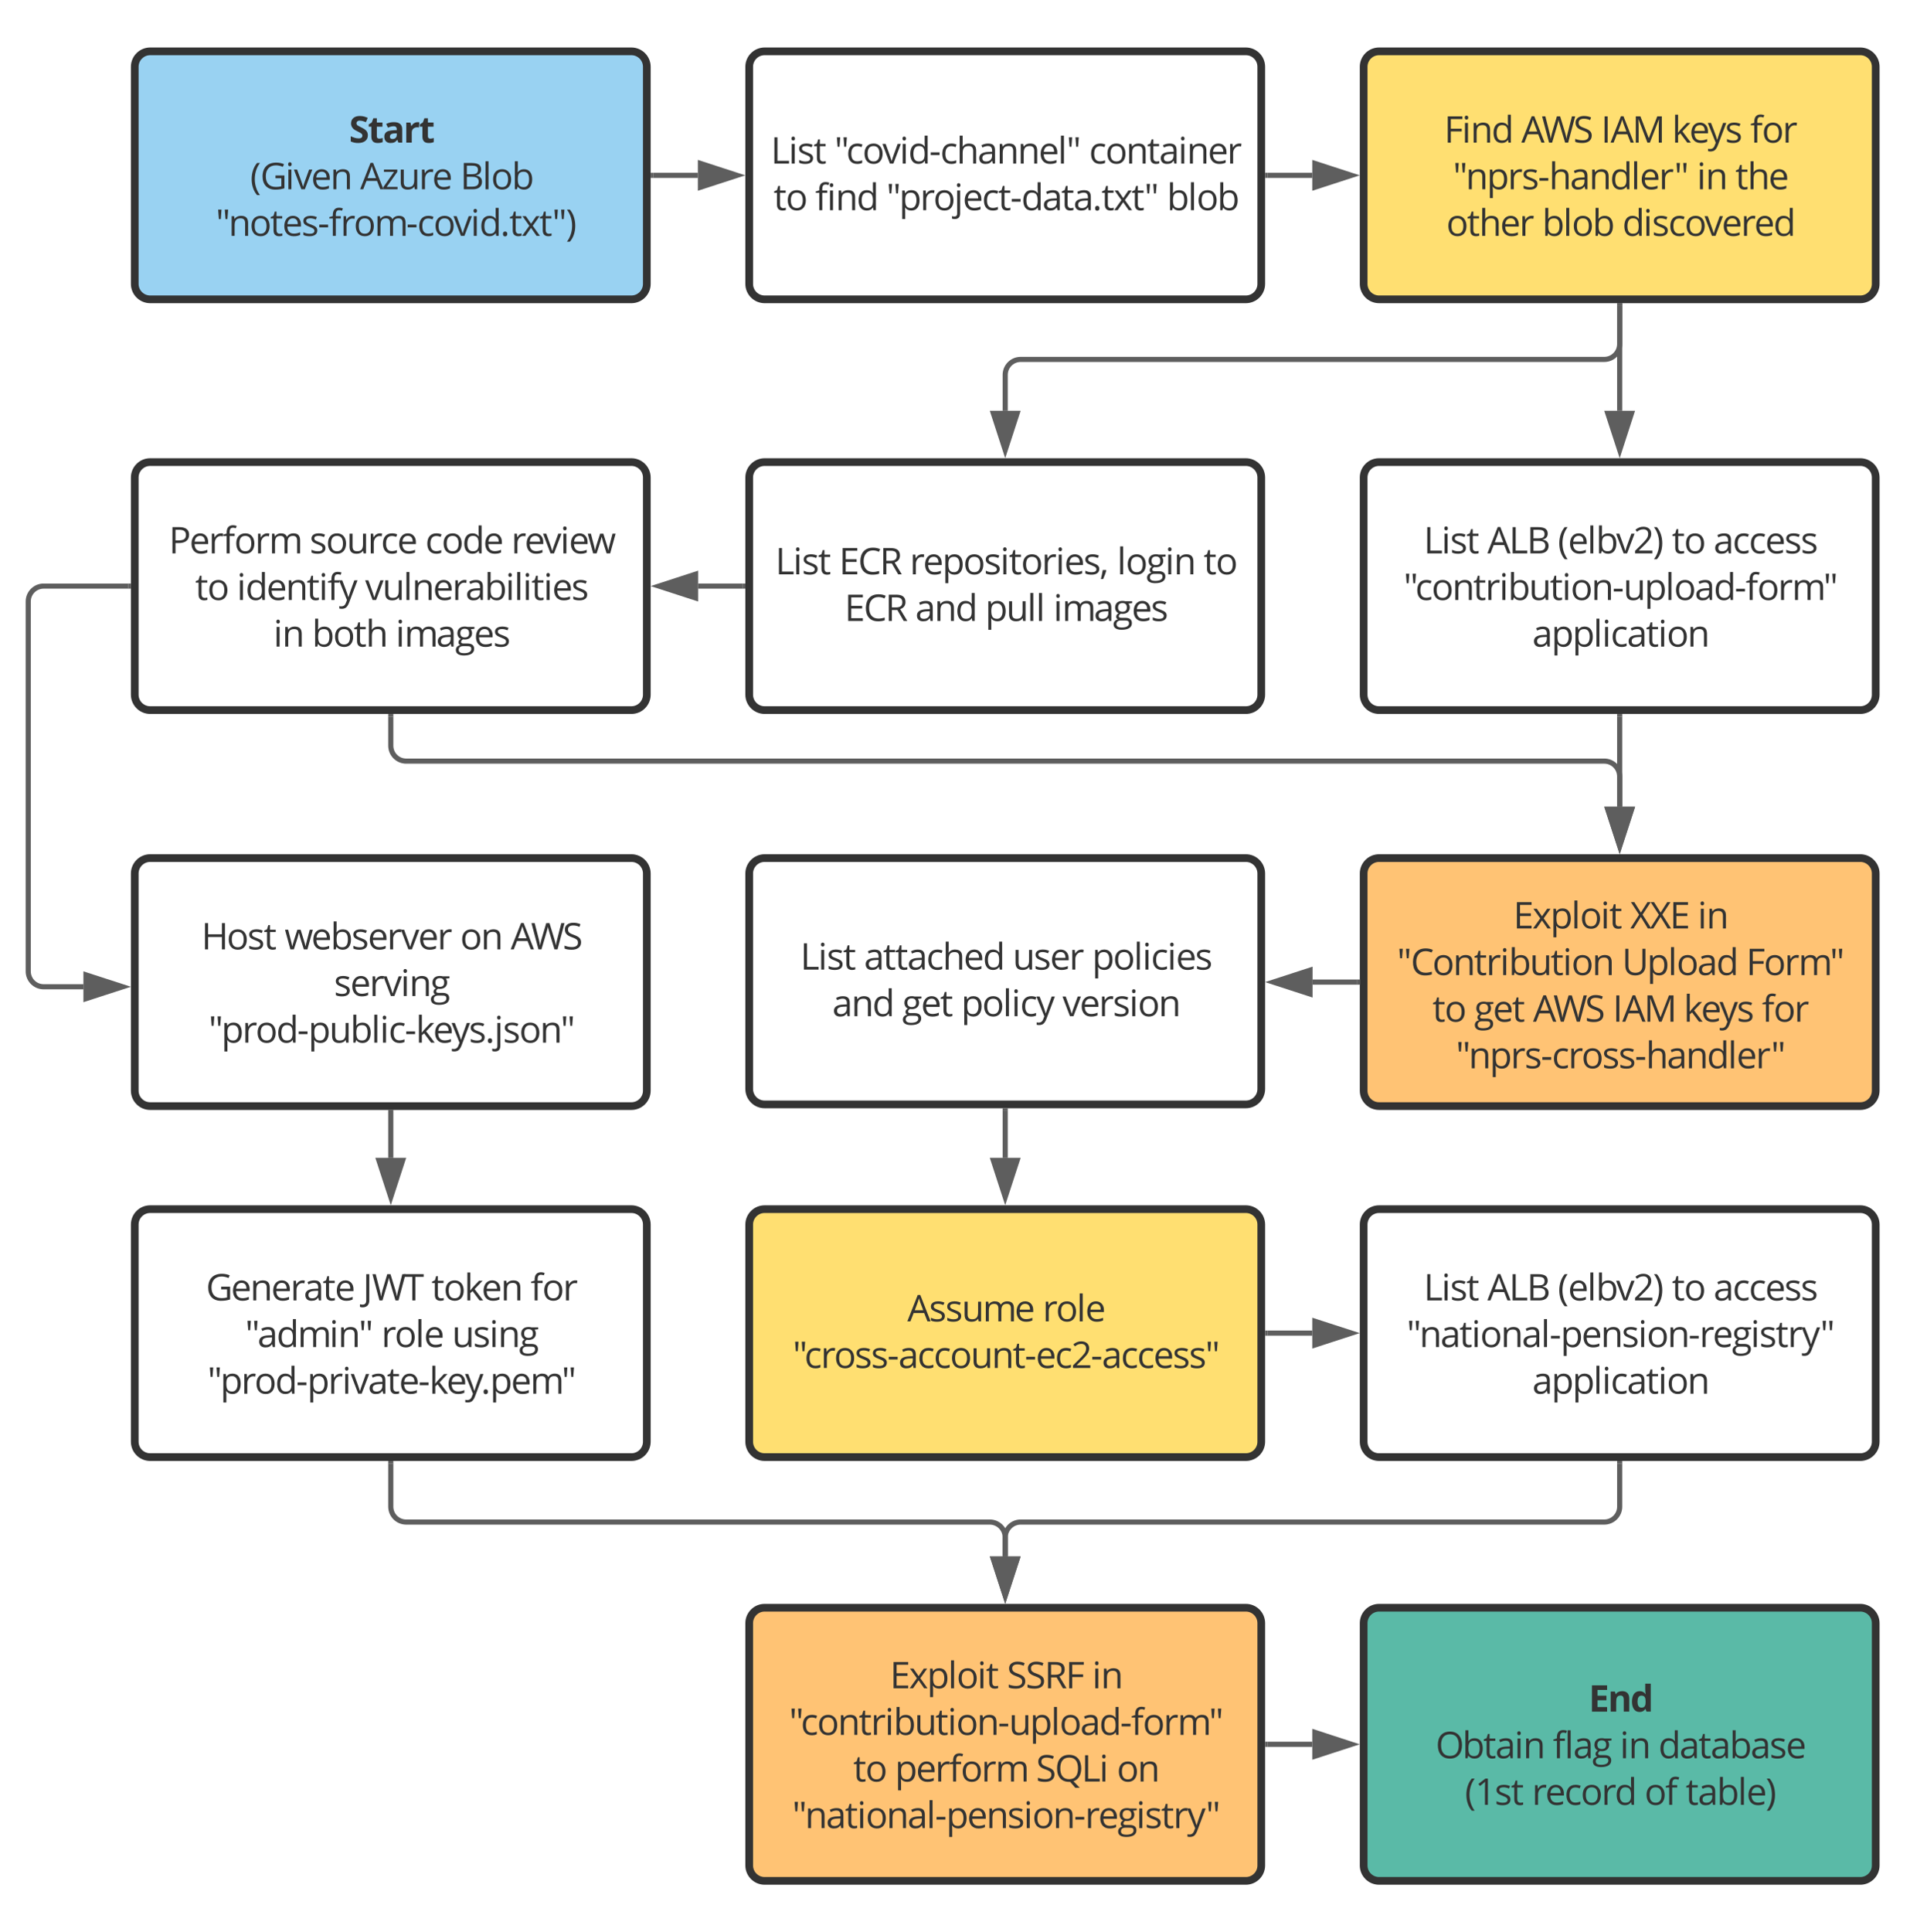 <svg xmlns="http://www.w3.org/2000/svg" xmlns:xlink="http://www.w3.org/1999/xlink" xmlns:lucid="lucid" width="750.76" height="752.65"><g transform="translate(-371.872 220)" lucid:page-tab-id="0_0"><path d="M424.37-194c0-3.3 2.7-6 6-6h187.5c3.3 0 6 2.7 6 6v84.6c0 3.3-2.7 6-6 6h-187.5c-3.3 0-6-2.7-6-6z" stroke="#333" stroke-width="3" fill="#99d2f2"/><use xlink:href="#a" transform="matrix(1,0,0,1,429.372,-195) translate(78.486 30.564)"/><use xlink:href="#b" transform="matrix(1,0,0,1,429.372,-195) translate(39.977 48.721)"/><use xlink:href="#c" transform="matrix(1,0,0,1,429.372,-195) translate(82.809 48.721)"/><use xlink:href="#d" transform="matrix(1,0,0,1,429.372,-195) translate(121.787 48.721)"/><use xlink:href="#e" transform="matrix(1,0,0,1,429.372,-195) translate(23.105 66.879)"/><use xlink:href="#f" transform="matrix(1,0,0,1,429.372,-195) translate(26.569 66.879)"/><path d="M663.76-194c0-3.3 2.7-6 6-6h187.5c3.3 0 6 2.7 6 6v84.6c0 3.3-2.7 6-6 6h-187.5c-3.3 0-6-2.7-6-6z" stroke="#333" stroke-width="3" fill="#fff"/><use xlink:href="#g" transform="matrix(1,0,0,1,668.759,-195) translate(3.411 38.72)"/><use xlink:href="#h" transform="matrix(1,0,0,1,668.759,-195) translate(28.236 38.72)"/><use xlink:href="#i" transform="matrix(1,0,0,1,668.759,-195) translate(127.402 38.72)"/><use xlink:href="#j" transform="matrix(1,0,0,1,668.759,-195) translate(4.512 56.878)"/><use xlink:href="#k" transform="matrix(1,0,0,1,668.759,-195) translate(20.736 56.878)"/><use xlink:href="#l" transform="matrix(1,0,0,1,668.759,-195) translate(48.444 56.878)"/><use xlink:href="#m" transform="matrix(1,0,0,1,668.759,-195) translate(157.721 56.878)"/><path d="M903.15-194c0-3.3 2.68-6 6-6h187.5c3.3 0 6 2.7 6 6v84.6c0 3.3-2.7 6-6 6h-187.5c-3.32 0-6-2.7-6-6z" stroke="#333" stroke-width="3" fill="#ffdf71"/><use xlink:href="#n" transform="matrix(1,0,0,1,908.147,-195) translate(26.37 30.564)"/><use xlink:href="#o" transform="matrix(1,0,0,1,908.147,-195) translate(56.442 30.564)"/><use xlink:href="#p" transform="matrix(1,0,0,1,908.147,-195) translate(87.471 30.564)"/><use xlink:href="#q" transform="matrix(1,0,0,1,908.147,-195) translate(115.127 30.564)"/><use xlink:href="#r" transform="matrix(1,0,0,1,908.147,-195) translate(145.615 30.564)"/><use xlink:href="#s" transform="matrix(1,0,0,1,908.147,-195) translate(29.811 48.721)"/><use xlink:href="#t" transform="matrix(1,0,0,1,908.147,-195) translate(124.798 48.721)"/><use xlink:href="#u" transform="matrix(1,0,0,1,908.147,-195) translate(139.818 48.721)"/><use xlink:href="#v" transform="matrix(1,0,0,1,908.147,-195) translate(27.207 66.879)"/><use xlink:href="#w" transform="matrix(1,0,0,1,908.147,-195) translate(64.538 66.879)"/><use xlink:href="#x" transform="matrix(1,0,0,1,908.147,-195) translate(95.768 66.879)"/><path d="M663.76-34c0-3.3 2.7-6 6-6h187.5c3.3 0 6 2.7 6 6v84.6c0 3.3-2.7 6-6 6h-187.5c-3.3 0-6-2.7-6-6z" stroke="#333" stroke-width="3" fill="#fff"/><use xlink:href="#g" transform="matrix(1,0,0,1,668.759,-35) translate(5.186 38.72)"/><use xlink:href="#y" transform="matrix(1,0,0,1,668.759,-35) translate(30.01 38.72)"/><use xlink:href="#z" transform="matrix(1,0,0,1,668.759,-35) translate(57.542 38.72)"/><use xlink:href="#A" transform="matrix(1,0,0,1,668.759,-35) translate(138.304 38.72)"/><use xlink:href="#B" transform="matrix(1,0,0,1,668.759,-35) translate(172.054 38.72)"/><use xlink:href="#y" transform="matrix(1,0,0,1,668.759,-35) translate(32.168 56.878)"/><use xlink:href="#C" transform="matrix(1,0,0,1,668.759,-35) translate(59.701 56.878)"/><use xlink:href="#D" transform="matrix(1,0,0,1,668.759,-35) translate(86.934 56.878)"/><use xlink:href="#E" transform="matrix(1,0,0,1,668.759,-35) translate(113.496 56.878)"/><path d="M424.37-34c0-3.3 2.7-6 6-6h187.5c3.3 0 6 2.7 6 6v84.6c0 3.3-2.7 6-6 6h-187.5c-3.3 0-6-2.7-6-6z" stroke="#333" stroke-width="3" fill="#fff"/><use xlink:href="#F" transform="matrix(1,0,0,1,429.372,-35) translate(8.281 30.564)"/><use xlink:href="#G" transform="matrix(1,0,0,1,429.372,-35) translate(63.112 30.564)"/><use xlink:href="#H" transform="matrix(1,0,0,1,429.372,-35) translate(108.177 30.564)"/><use xlink:href="#I" transform="matrix(1,0,0,1,429.372,-35) translate(141.693 30.564)"/><use xlink:href="#J" transform="matrix(1,0,0,1,429.372,-35) translate(18.545 48.721)"/><use xlink:href="#K" transform="matrix(1,0,0,1,429.372,-35) translate(34.769 48.721)"/><use xlink:href="#L" transform="matrix(1,0,0,1,429.372,-35) translate(84.756 48.721)"/><use xlink:href="#M" transform="matrix(1,0,0,1,429.372,-35) translate(49.033 66.879)"/><use xlink:href="#N" transform="matrix(1,0,0,1,429.372,-35) translate(64.053 66.879)"/><use xlink:href="#E" transform="matrix(1,0,0,1,429.372,-35) translate(96.631 66.879)"/><path d="M1002.9-100.9V-86c0 3.3-2.7 6-6 6H769.5c-3.3 0-6 2.7-6 6v14" stroke="#5e5e5e" stroke-width="2" fill="none"/><path d="M1003.9-100.88h-2v-1.03h2z" fill="#5e5e5e"/><path d="M763.5-44.74L758.87-59h9.27z" stroke="#5e5e5e" stroke-width="2" fill="#5e5e5e"/><path d="M663.76 412.25c0-3.3 2.7-6 6-6h187.5c3.3 0 6 2.7 6 6v94.4c0 3.3-2.7 6-6 6h-187.5c-3.3 0-6-2.7-6-6z" stroke="#333" stroke-width="3" fill="#ffc374"/><use xlink:href="#O" transform="matrix(1,0,0,1,668.759,411.253) translate(49.84 26.376)"/><use xlink:href="#P" transform="matrix(1,0,0,1,668.759,411.253) translate(95.381 26.376)"/><use xlink:href="#Q" transform="matrix(1,0,0,1,668.759,411.253) translate(128.604 26.376)"/><use xlink:href="#R" transform="matrix(1,0,0,1,668.759,411.253) translate(10.55 44.534)"/><use xlink:href="#S" transform="matrix(1,0,0,1,668.759,411.253) translate(35.553 62.691)"/><use xlink:href="#T" transform="matrix(1,0,0,1,668.759,411.253) translate(51.777 62.691)"/><use xlink:href="#U" transform="matrix(1,0,0,1,668.759,411.253) translate(106.751 62.691)"/><use xlink:href="#V" transform="matrix(1,0,0,1,668.759,411.253) translate(138.21 62.691)"/><use xlink:href="#W" transform="matrix(1,0,0,1,668.759,411.253) translate(11.761 80.849)"/><path d="M903.15-34c0-3.3 2.68-6 6-6h187.5c3.3 0 6 2.7 6 6v84.6c0 3.3-2.7 6-6 6h-187.5c-3.32 0-6-2.7-6-6z" stroke="#333" stroke-width="3" fill="#fff"/><use xlink:href="#g" transform="matrix(1,0,0,1,908.147,-35) translate(18.382 30.564)"/><use xlink:href="#X" transform="matrix(1,0,0,1,908.147,-35) translate(43.206 30.564)"/><use xlink:href="#Y" transform="matrix(1,0,0,1,908.147,-35) translate(70.667 30.564)"/><use xlink:href="#j" transform="matrix(1,0,0,1,908.147,-35) translate(115.081 30.564)"/><use xlink:href="#Z" transform="matrix(1,0,0,1,908.147,-35) translate(131.305 30.564)"/><use xlink:href="#R" transform="matrix(1,0,0,1,908.147,-35) translate(10.55 48.721)"/><use xlink:href="#aa" transform="matrix(1,0,0,1,908.147,-35) translate(60.71 66.879)"/><path d="M903.15 257c0-3.33 2.68-6 6-6h187.5c3.3 0 6 2.67 6 6v84.58c0 3.32-2.7 6-6 6h-187.5c-3.32 0-6-2.68-6-6z" stroke="#333" stroke-width="3" fill="#fff"/><use xlink:href="#g" transform="matrix(1,0,0,1,908.147,255.988) translate(18.382 30.564)"/><use xlink:href="#X" transform="matrix(1,0,0,1,908.147,255.988) translate(43.206 30.564)"/><use xlink:href="#Y" transform="matrix(1,0,0,1,908.147,255.988) translate(70.667 30.564)"/><use xlink:href="#j" transform="matrix(1,0,0,1,908.147,255.988) translate(115.081 30.564)"/><use xlink:href="#Z" transform="matrix(1,0,0,1,908.147,255.988) translate(131.305 30.564)"/><use xlink:href="#W" transform="matrix(1,0,0,1,908.147,255.988) translate(11.761 48.721)"/><use xlink:href="#ab" transform="matrix(1,0,0,1,908.147,255.988) translate(60.71 66.879)"/><path d="M903.15 412.25c0-3.3 2.68-6 6-6h187.5c3.3 0 6 2.7 6 6v94.4c0 3.3-2.7 6-6 6h-187.5c-3.32 0-6-2.7-6-6z" stroke="#333" stroke-width="3" fill="#5abaa7"/><g><use xlink:href="#ac" transform="matrix(1,0,0,1,908.147,411.253) translate(82.666 35.47)"/><use xlink:href="#ad" transform="matrix(1,0,0,1,908.147,411.253) translate(23.037 53.628)"/><use xlink:href="#ae" transform="matrix(1,0,0,1,908.147,411.253) translate(68.734 53.628)"/><use xlink:href="#t" transform="matrix(1,0,0,1,908.147,411.253) translate(94.808 53.628)"/><use xlink:href="#af" transform="matrix(1,0,0,1,908.147,411.253) translate(109.827 53.628)"/><use xlink:href="#ag" transform="matrix(1,0,0,1,908.147,411.253) translate(34.453 71.785)"/><use xlink:href="#ah" transform="matrix(1,0,0,1,908.147,411.253) translate(60.553 71.785)"/><use xlink:href="#ai" transform="matrix(1,0,0,1,908.147,411.253) translate(104.421 71.785)"/><use xlink:href="#aj" transform="matrix(1,0,0,1,908.147,411.253) translate(120.456 71.785)"/></g><path d="M626.36-151.7h17.4" stroke="#5e5e5e" stroke-width="2" fill="none"/><path d="M626.4-150.7h-1.04v-2h1.03z" fill="#5e5e5e"/><path d="M659.02-151.7l-14.26 4.63v-9.27z" stroke="#5e5e5e" stroke-width="2" fill="#5e5e5e"/><path d="M1002.9-100.9V-60" stroke="#5e5e5e" stroke-width="2" fill="none"/><path d="M1003.9-100.88h-2v-1.03h2z" fill="#5e5e5e"/><path d="M1002.9-44.74L998.25-59h9.27z" stroke="#5e5e5e" stroke-width="2" fill="#5e5e5e"/><path d="M663.76 120.25c0-3.3 2.7-6 6-6h187.5c3.3 0 6 2.7 6 6v83.94c0 3.3-2.7 6-6 6h-187.5c-3.3 0-6-2.7-6-6z" stroke="#333" stroke-width="3" fill="#fff"/><g><use xlink:href="#g" transform="matrix(1,0,0,1,668.759,119.25) translate(14.912 38.439)"/><use xlink:href="#ak" transform="matrix(1,0,0,1,668.759,119.25) translate(39.736 38.439)"/><use xlink:href="#al" transform="matrix(1,0,0,1,668.759,119.25) translate(97.627 38.439)"/><use xlink:href="#am" transform="matrix(1,0,0,1,668.759,119.25) translate(128.558 38.439)"/><use xlink:href="#an" transform="matrix(1,0,0,1,668.759,119.25) translate(27.37 56.596)"/><use xlink:href="#ao" transform="matrix(1,0,0,1,668.759,119.25) translate(54.603 56.596)"/><use xlink:href="#ap" transform="matrix(1,0,0,1,668.759,119.25) translate(77.559 56.596)"/><use xlink:href="#aq" transform="matrix(1,0,0,1,668.759,119.25) translate(117.057 56.596)"/></g><path d="M663.76 257c0-3.33 2.7-6 6-6h187.5c3.3 0 6 2.67 6 6v84.58c0 3.32-2.7 6-6 6h-187.5c-3.3 0-6-2.68-6-6z" stroke="#333" stroke-width="3" fill="#ffdf71"/><g><use xlink:href="#ar" transform="matrix(1,0,0,1,668.759,255.988) translate(56.615 38.72)"/><use xlink:href="#as" transform="matrix(1,0,0,1,668.759,255.988) translate(109.303 38.72)"/><use xlink:href="#at" transform="matrix(1,0,0,1,668.759,255.988) translate(11.969 56.878)"/></g><path d="M865.75-151.7h17.4" stroke="#5e5e5e" stroke-width="2" fill="none"/><path d="M865.77-150.7h-1.02v-2h1.02z" fill="#5e5e5e"/><path d="M898.4-151.7l-14.26 4.63v-9.27z" stroke="#5e5e5e" stroke-width="2" fill="#5e5e5e"/><path d="M763.5 212.7V231" stroke="#5e5e5e" stroke-width="2" fill="none"/><path d="M764.5 212.7h-2v-1h2z" fill="#5e5e5e"/><path d="M763.5 246.25L758.87 232h9.27z" stroke="#5e5e5e" stroke-width="2" fill="#5e5e5e"/><path d="M865.75 299.28h17.4" stroke="#5e5e5e" stroke-width="2" fill="none"/><path d="M865.77 300.28h-1.02v-2h1.02z" fill="#5e5e5e"/><path d="M898.4 299.28l-14.26 4.64v-9.27z" stroke="#5e5e5e" stroke-width="2" fill="#5e5e5e"/><path d="M1002.9 350.08v16.8c0 3.32-2.7 6-6 6H769.5c-3.3 0-6 2.7-6 6v7.37" stroke="#5e5e5e" stroke-width="2" fill="none"/><path d="M1003.9 350.1h-2v-1.02h2z" fill="#5e5e5e"/><path d="M763.5 401.52l-4.63-14.27h9.27z" stroke="#5e5e5e" stroke-width="2" fill="#5e5e5e"/><path d="M661.26 8.3h-17.4" stroke="#5e5e5e" stroke-width="2" fill="none"/><path d="M662.26 9.3h-1.03v-2h1.03z" fill="#5e5e5e"/><path d="M628.6 8.3l14.26-4.64v9.27z" stroke="#5e5e5e" stroke-width="2" fill="#5e5e5e"/><path d="M424.37 120.25c0-3.3 2.7-6 6-6h187.5c3.3 0 6 2.7 6 6v84.6c0 3.3-2.7 6-6 6h-187.5c-3.3 0-6-2.7-6-6z" stroke="#333" stroke-width="3" fill="#fff"/><g><use xlink:href="#au" transform="matrix(1,0,0,1,429.372,119.25) translate(20.97 30.564)"/><use xlink:href="#av" transform="matrix(1,0,0,1,429.372,119.25) translate(53.392 30.564)"/><use xlink:href="#aw" transform="matrix(1,0,0,1,429.372,119.25) translate(121.764 30.564)"/><use xlink:href="#ax" transform="matrix(1,0,0,1,429.372,119.25) translate(141.465 30.564)"/><use xlink:href="#ay" transform="matrix(1,0,0,1,429.372,119.25) translate(72.588 48.721)"/><use xlink:href="#az" transform="matrix(1,0,0,1,429.372,119.25) translate(23.763 66.879)"/></g><path d="M421.87 8.3h-33c-3.3 0-6 2.68-6 6v144.07c0 3.32 2.7 6 6 6h15.5" stroke="#5e5e5e" stroke-width="2" fill="none"/><path d="M422.87 9.3h-1.02v-2h1.02z" fill="#5e5e5e"/><path d="M419.64 164.37L405.37 169v-9.26z" stroke="#5e5e5e" stroke-width="2" fill="#5e5e5e"/><path d="M424.37 257c0-3.33 2.7-6 6-6h187.5c3.3 0 6 2.67 6 6v84.58c0 3.32-2.7 6-6 6h-187.5c-3.3 0-6-2.68-6-6z" stroke="#333" stroke-width="3" fill="#fff"/><g><use xlink:href="#aA" transform="matrix(1,0,0,1,429.372,255.988) translate(22.764 30.564)"/><use xlink:href="#aB" transform="matrix(1,0,0,1,429.372,255.988) translate(83.857 30.564)"/><use xlink:href="#aC" transform="matrix(1,0,0,1,429.372,255.988) translate(110.602 30.564)"/><use xlink:href="#r" transform="matrix(1,0,0,1,429.372,255.988) translate(149.222 30.564)"/><use xlink:href="#aD" transform="matrix(1,0,0,1,429.372,255.988) translate(38.008 48.721)"/><use xlink:href="#aE" transform="matrix(1,0,0,1,429.372,255.988) translate(91.042 48.721)"/><use xlink:href="#aF" transform="matrix(1,0,0,1,429.372,255.988) translate(118.587 48.721)"/><use xlink:href="#aG" transform="matrix(1,0,0,1,429.372,255.988) translate(23.343 66.879)"/></g><path d="M524.12 213.34V231" stroke="#5e5e5e" stroke-width="2" fill="none"/><path d="M525.12 213.37h-2v-1.03h2z" fill="#5e5e5e"/><path d="M524.12 246.25L519.48 232h9.27z" stroke="#5e5e5e" stroke-width="2" fill="#5e5e5e"/><path d="M524.12 350.08v16.8c0 3.32 2.68 6 6 6H757.5c3.32 0 6 2.7 6 6v7.37" stroke="#5e5e5e" stroke-width="2" fill="none"/><path d="M525.12 350.1h-2v-1.02h2z" fill="#5e5e5e"/><path d="M763.5 401.52l-4.63-14.27h9.27z" stroke="#5e5e5e" stroke-width="2" fill="#5e5e5e"/><path d="M865.75 459.45h17.4" stroke="#5e5e5e" stroke-width="2" fill="none"/><path d="M865.77 460.45h-1.02v-2h1.02z" fill="#5e5e5e"/><path d="M898.4 459.45l-14.26 4.64v-9.3z" stroke="#5e5e5e" stroke-width="2" fill="#5e5e5e"/><path d="M903.15 120.25c0-3.3 2.68-6 6-6h187.5c3.3 0 6 2.7 6 6v84.6c0 3.3-2.7 6-6 6h-187.5c-3.32 0-6-2.7-6-6z" stroke="#333" stroke-width="3" fill="#ffc374"/><g><use xlink:href="#O" transform="matrix(1,0,0,1,908.147,119.25) translate(53.317 22.408)"/><use xlink:href="#aH" transform="matrix(1,0,0,1,908.147,119.25) translate(98.857 22.408)"/><use xlink:href="#aI" transform="matrix(1,0,0,1,908.147,119.25) translate(125.127 22.408)"/><use xlink:href="#aJ" transform="matrix(1,0,0,1,908.147,119.25) translate(8.001 40.565)"/><use xlink:href="#aK" transform="matrix(1,0,0,1,908.147,119.25) translate(95.651 40.565)"/><use xlink:href="#aL" transform="matrix(1,0,0,1,908.147,119.25) translate(144.004 40.565)"/><use xlink:href="#j" transform="matrix(1,0,0,1,908.147,119.25) translate(21.816 58.723)"/><use xlink:href="#ao" transform="matrix(1,0,0,1,908.147,119.25) translate(38.04 58.723)"/><use xlink:href="#o" transform="matrix(1,0,0,1,908.147,119.25) translate(60.996 58.723)"/><use xlink:href="#p" transform="matrix(1,0,0,1,908.147,119.25) translate(92.025 58.723)"/><use xlink:href="#q" transform="matrix(1,0,0,1,908.147,119.25) translate(119.681 58.723)"/><use xlink:href="#r" transform="matrix(1,0,0,1,908.147,119.25) translate(150.169 58.723)"/><use xlink:href="#aM" transform="matrix(1,0,0,1,908.147,119.25) translate(30.944 76.88)"/></g><path d="M1002.9 59.1v35.15" stroke="#5e5e5e" stroke-width="2" fill="none"/><path d="M1003.9 59.12h-2V58.1h2z" fill="#5e5e5e"/><path d="M1002.9 109.5l-4.64-14.25h9.27z" stroke="#5e5e5e" stroke-width="2" fill="#5e5e5e"/><path d="M524.12 59.1v11.37c0 3.32 2.68 6 6 6H996.9c3.3 0 6 2.7 6 6v11.78" stroke="#5e5e5e" stroke-width="2" fill="none"/><path d="M525.12 59.12h-2V58.1h2z" fill="#5e5e5e"/><path d="M1002.9 109.5l-4.64-14.25h9.27z" stroke="#5e5e5e" stroke-width="2" fill="#5e5e5e"/><path d="M900.65 162.55h-17.4" stroke="#5e5e5e" stroke-width="2" fill="none"/><path d="M901.65 163.55h-1.03v-2h1.03z" fill="#5e5e5e"/><path d="M867.98 162.55l14.27-4.64v9.28z" stroke="#5e5e5e" stroke-width="2" fill="#5e5e5e"/><defs><path fill="#333" d="M596-1225c-134-8-223 103-163 219 11 21 33 41 61 60s93 53 196 102c137 65 230 130 281 196s76 147 76 242c-3 286-231 426-539 426C352 20 214-9 94-68v-288c159 68 260 115 438 120 123 3 211-41 211-155 0-73-44-105-95-141-63-46-329-160-390-220-78-77-147-167-147-315 0-273 208-420 495-416 177 2 298 46 434 103l-100 241c-131-51-199-78-344-86" id="aN"/><path fill="#333" d="M498-350c-2 85 52 126 133 127 53 0 117-12 192-35v227C747 3 654 20 543 20c-247 0-350-124-350-370v-539H47v-129l168-102 88-236h195v238h313v229H498v539" id="aO"/><path fill="#333" d="M618-1141c286 0 465 117 465 396V0H870l-59-152h-8C704-33 632 18 432 20 216 22 86-113 86-334c0-119 44-202 124-262 109-82 356-99 570-100 11-142-39-219-174-219-89 0-194 27-315 81l-101-206c129-67 271-101 428-101zm-71 938c137 0 235-88 233-223v-92c-190 3-382 4-381 186 0 86 49 129 148 129" id="aP"/><path fill="#333" d="M451-930c71-134 228-244 436-200l-23 286c-220-45-399 61-399 275V0H160v-1118h231l45 188h15" id="aQ"/><g id="a"><use transform="matrix(0.007,0,0,0.007,0,0)" xlink:href="#aN"/><use transform="matrix(0.007,0,0,0.007,7.344,0)" xlink:href="#aO"/><use transform="matrix(0.007,0,0,0.007,13.132,0)" xlink:href="#aP"/><use transform="matrix(0.007,0,0,0.007,21.185,0)" xlink:href="#aQ"/><use transform="matrix(0.007,0,0,0.007,27.24,0)" xlink:href="#aO"/></g><path fill="#333" d="M383 324C201 116 82-188 82-561c0-378 120-688 301-901h162c-172 227-289 529-289 899 0 361 122 665 287 887H383" id="aR"/><path fill="#333" d="M305-731c0 386 189 602 569 602 101 0 200-12 297-35v-450H844v-152h497v711c-160 50-302 75-514 75-450 0-708-292-702-751 7-475 281-752 758-752 156 0 301 29 436 86l-66 150c-132-56-259-84-381-84-359-3-567 235-567 600" id="aS"/><path fill="#333" d="M342 0H176v-1096h166V0zm-82-1282c-61 0-98-43-98-111 0-69 36-110 98-110 59 0 98 43 98 110s-39 111-98 111" id="aT"/><path fill="#333" d="M516-150c94-315 146-423 332-946h178L610 0H416L0-1096h178c98 281 253 670 330 946h8" id="aU"/><path fill="#333" d="M995-51C878-2 799 19 639 20c-329 2-524-221-524-559 0-326 172-577 481-577 278 0 451 210 446 493v105H287c4 242 121 392 358 393 118 0 235-25 350-74v148zM864-653c2-195-85-324-270-324-190 0-288 139-303 324h573" id="aV"/><path fill="#333" d="M694-1116c270 0 399 125 398 401V0H926v-709c-1-177-76-266-252-266-250 0-332 133-332 400V0H176v-1096h135l27 150h8c62-101 190-170 348-170" id="aW"/><g id="b"><use transform="matrix(0.007,0,0,0.007,0,0)" xlink:href="#aR"/><use transform="matrix(0.007,0,0,0.007,3.945,0)" xlink:href="#aS"/><use transform="matrix(0.007,0,0,0.007,13.652,0)" xlink:href="#aT"/><use transform="matrix(0.007,0,0,0.007,17.025,0)" xlink:href="#aU"/><use transform="matrix(0.007,0,0,0.007,23.704,0)" xlink:href="#aV"/><use transform="matrix(0.007,0,0,0.007,31.185,0)" xlink:href="#aW"/></g><path fill="#333" d="M1120 0L938-465H352L172 0H0l578-1468h143L1296 0h-176zM885-618c-81-228-168-420-238-664-57 230-159 449-235 664h473" id="aX"/><path fill="#333" d="M877 0H82v-113l598-854H119v-129h743v129L272-129h605V0" id="aY"/><path fill="#333" d="M563 20c-271 0-399-123-399-399v-717h168v711c1 177 76 266 252 266 250 0 331-135 331-401v-576h166V0H944l-24-147h-9C848-44 724 20 563 20" id="aZ"/><path fill="#333" d="M340-893c80-153 237-262 467-211l-23 154c-45-10-85-15-120-15-184-3-322 182-322 377V0H176v-1096h137l19 203h8" id="ba"/><g id="c"><use transform="matrix(0.007,0,0,0.007,0,0)" xlink:href="#aX"/><use transform="matrix(0.007,0,0,0.007,8.438,0)" xlink:href="#aY"/><use transform="matrix(0.007,0,0,0.007,14.674,0)" xlink:href="#aZ"/><use transform="matrix(0.007,0,0,0.007,22.858,0)" xlink:href="#ba"/><use transform="matrix(0.007,0,0,0.007,28.034,0)" xlink:href="#aV"/></g><path fill="#333" d="M1214-416C1213-138 1004 0 711 0H201v-1462h413c194 0 334 29 421 87s130 150 130 275c0 188-114 295-284 324v10c222 38 333 155 333 350zm-225-667c0-194-147-232-368-232H371v479h280c219-3 338-46 338-247zm43 655c0-204-147-264-370-264H371v547h305c220-1 356-73 356-283" id="bb"/><path fill="#333" d="M342 0H176v-1556h166V0" id="bc"/><path fill="#333" d="M621-1116c316 0 501 239 501 567 0 339-180 575-508 569S119-212 115-549c-4-339 178-567 506-567zm-5 141c-239 0-329 168-329 426 0 255 93 430 331 430s332-174 332-430-95-426-334-426" id="bd"/><path fill="#333" d="M686 20c-159 0-273-61-344-161h-12L295 0H176v-1556h166c-2 198 6 423-8 606h8c77-109 192-164 344-164 310 0 455 234 455 565 0 329-147 569-455 569zm283-571c0-257-72-424-307-424-256 0-320 146-320 426s68 430 324 430c228 0 303-184 303-432" id="be"/><g id="d"><use transform="matrix(0.007,0,0,0.007,0,0)" xlink:href="#bb"/><use transform="matrix(0.007,0,0,0.007,8.639,0)" xlink:href="#bc"/><use transform="matrix(0.007,0,0,0.007,12.012,0)" xlink:href="#bd"/><use transform="matrix(0.007,0,0,0.007,20.065,0)" xlink:href="#be"/></g><path fill="#333" d="M319-1462l-40 528H174l-41-528h186zm369 0l-41 528H543l-41-528h186" id="bf"/><path fill="#333" d="M354-322c-2 123 60 204 176 205 51 1 114-10 150-20v127C647 7 557 20 506 20 294 20 188-92 188-315v-652H31v-80l157-69 70-234h96v254h318v129H354v645" id="bg"/><path fill="#333" d="M502-977c-130 0-238 32-238 139 0 75 39 101 95 134 33 19 97 46 192 81 130 48 217 95 263 143s69 108 69 181C883-73 695 20 449 20 304 20 190-3 109-49v-154c91 47 216 86 344 86 149 0 270-36 270-168 0-43-21-76-55-109-56-55-367-158-434-208-74-55-128-109-128-225 0-327 490-342 754-217l-59 135c-110-45-210-68-299-68" id="bh"/><path fill="#333" d="M84-473v-152h491v152H84" id="bi"/><path fill="#333" d="M575-1430c-169 0-190 146-184 334h279v129H391V0H225v-967H29v-75l196-60c-15-299 97-465 353-465 58 0 126 12 204 35l-43 133c-64-21-119-31-164-31" id="bj"/><path fill="#333" d="M1368-1116c259 2 372 131 371 401V0h-166v-713c0-168-66-262-230-262-221 0-303 131-303 363V0H874v-713c-1-169-66-262-231-262-235 0-301 142-301 400V0H176v-1096h135l27 150h8c56-99 174-170 324-170 171 0 283 62 336 186h8c60-108 189-187 354-186" id="bk"/><path fill="#333" d="M287-543c-1 247 91 418 323 418 91 0 185-20 281-59v147C818 1 725 20 614 20c-329 0-499-221-499-561 0-349 172-575 510-575 96 0 221 26 282 57l-51 141c-61-25-157-50-235-51-223 0-334 142-334 426" id="bl"/><path fill="#333" d="M115-545c0-330 146-571 454-571 149 0 263 54 342 162h13c-20-185-8-401-11-602h166V0H944l-22-147h-9C836-36 722 20 569 20c-309 0-454-234-454-565zm172 2c0 249 78 424 303 424 257 0 327-150 323-426-4-282-68-432-325-432-220 0-301 191-301 434" id="bm"/><path fill="#333" d="M270 29c-76 0-118-48-118-135 0-84 38-135 118-136 81 0 123 51 123 136 0 82-44 135-123 135" id="bn"/><path fill="#333" d="M440-561L59-1096h189l289 420 288-420h187L631-561 1032 0H844L537-444 227 0H39" id="bo"/><path fill="#333" d="M223-1462c182 213 301 524 301 901 0 373-119 679-301 885H63c166-222 287-526 287-887 0-369-117-672-289-899h162" id="bp"/><g id="f"><use transform="matrix(0.007,0,0,0.007,0,0)" xlink:href="#bf"/><use transform="matrix(0.007,0,0,0.007,4.948,0)" xlink:href="#aW"/><use transform="matrix(0.007,0,0,0.007,13.132,0)" xlink:href="#bd"/><use transform="matrix(0.007,0,0,0.007,21.185,0)" xlink:href="#bg"/><use transform="matrix(0.007,0,0,0.007,25.892,0)" xlink:href="#aV"/><use transform="matrix(0.007,0,0,0.007,33.372,0)" xlink:href="#bh"/><use transform="matrix(0.007,0,0,0.007,39.733,0)" xlink:href="#bi"/><use transform="matrix(0.007,0,0,0.007,44.023,0)" xlink:href="#bj"/><use transform="matrix(0.007,0,0,0.007,48.542,0)" xlink:href="#ba"/><use transform="matrix(0.007,0,0,0.007,53.717,0)" xlink:href="#bd"/><use transform="matrix(0.007,0,0,0.007,61.771,0)" xlink:href="#bk"/><use transform="matrix(0.007,0,0,0.007,74.173,0)" xlink:href="#bi"/><use transform="matrix(0.007,0,0,0.007,78.464,0)" xlink:href="#bl"/><use transform="matrix(0.007,0,0,0.007,84.811,0)" xlink:href="#bd"/><use transform="matrix(0.007,0,0,0.007,92.598,0)" xlink:href="#aU"/><use transform="matrix(0.007,0,0,0.007,99.277,0)" xlink:href="#aT"/><use transform="matrix(0.007,0,0,0.007,102.65,0)" xlink:href="#bm"/><use transform="matrix(0.007,0,0,0.007,110.82,0)" xlink:href="#bn"/><use transform="matrix(0.007,0,0,0.007,114.368,0)" xlink:href="#bg"/><use transform="matrix(0.007,0,0,0.007,119.076,0)" xlink:href="#bo"/><use transform="matrix(0.007,0,0,0.007,126.061,0)" xlink:href="#bg"/><use transform="matrix(0.007,0,0,0.007,131.035,0)" xlink:href="#bf"/><use transform="matrix(0.007,0,0,0.007,136.38,0)" xlink:href="#bp"/></g><path fill="#333" d="M201 0v-1462h170v1308h645V0H201" id="bq"/><g id="g"><use transform="matrix(0.007,0,0,0.007,0,0)" xlink:href="#bq"/><use transform="matrix(0.007,0,0,0.007,6.921,0)" xlink:href="#aT"/><use transform="matrix(0.007,0,0,0.007,10.293,0)" xlink:href="#bh"/><use transform="matrix(0.007,0,0,0.007,16.654,0)" xlink:href="#bg"/></g><path fill="#333" d="M690-1114c271 2 402 123 402 399V0H926v-709c-1-177-76-266-252-266-251 0-332 135-332 402V0H176v-1556h166c-4 200 8 426-8 612h10c61-100 187-171 346-170" id="br"/><path fill="#333" d="M588-1114c260 0 384 106 385 366V0H850l-33-156h-8C708-34 639 17 442 20 231 23 94-94 94-303c0-221 177-337 531-348l186-6c11-203-40-320-233-320-91 0-195 28-310 84l-51-127c97-53 229-94 371-94zM268-301c-1 123 81 184 207 184 203 0 334-120 332-323v-99c-257 14-539-7-539 238" id="bs"/><g id="h"><use transform="matrix(0.007,0,0,0.007,0,0)" xlink:href="#bf"/><use transform="matrix(0.007,0,0,0.007,4.544,0)" xlink:href="#bl"/><use transform="matrix(0.007,0,0,0.007,10.892,0)" xlink:href="#bd"/><use transform="matrix(0.007,0,0,0.007,18.678,0)" xlink:href="#aU"/><use transform="matrix(0.007,0,0,0.007,25.358,0)" xlink:href="#aT"/><use transform="matrix(0.007,0,0,0.007,28.73,0)" xlink:href="#bm"/><use transform="matrix(0.007,0,0,0.007,36.901,0)" xlink:href="#bi"/><use transform="matrix(0.007,0,0,0.007,41.191,0)" xlink:href="#bl"/><use transform="matrix(0.007,0,0,0.007,47.539,0)" xlink:href="#br"/><use transform="matrix(0.007,0,0,0.007,55.723,0)" xlink:href="#bs"/><use transform="matrix(0.007,0,0,0.007,63.138,0)" xlink:href="#aW"/><use transform="matrix(0.007,0,0,0.007,71.322,0)" xlink:href="#aW"/><use transform="matrix(0.007,0,0,0.007,79.505,0)" xlink:href="#aV"/><use transform="matrix(0.007,0,0,0.007,86.986,0)" xlink:href="#bc"/><use transform="matrix(0.007,0,0,0.007,90.358,0)" xlink:href="#bf"/></g><g id="i"><use transform="matrix(0.007,0,0,0.007,0,0)" xlink:href="#bl"/><use transform="matrix(0.007,0,0,0.007,6.348,0)" xlink:href="#bd"/><use transform="matrix(0.007,0,0,0.007,14.401,0)" xlink:href="#aW"/><use transform="matrix(0.007,0,0,0.007,22.585,0)" xlink:href="#bg"/><use transform="matrix(0.007,0,0,0.007,27.292,0)" xlink:href="#bs"/><use transform="matrix(0.007,0,0,0.007,34.707,0)" xlink:href="#aT"/><use transform="matrix(0.007,0,0,0.007,38.079,0)" xlink:href="#aW"/><use transform="matrix(0.007,0,0,0.007,46.263,0)" xlink:href="#aV"/><use transform="matrix(0.007,0,0,0.007,53.743,0)" xlink:href="#ba"/></g><g id="j"><use transform="matrix(0.007,0,0,0.007,0,0)" xlink:href="#bg"/><use transform="matrix(0.007,0,0,0.007,4.707,0)" xlink:href="#bd"/></g><g id="k"><use transform="matrix(0.007,0,0,0.007,0,0)" xlink:href="#bj"/><use transform="matrix(0.007,0,0,0.007,4.518,0)" xlink:href="#aT"/><use transform="matrix(0.007,0,0,0.007,7.891,0)" xlink:href="#aW"/><use transform="matrix(0.007,0,0,0.007,16.074,0)" xlink:href="#bm"/></g><path fill="#333" d="M1141-549c0 329-147 569-455 569-159 0-273-61-344-161h-12c23 199 7 418 12 633H176v-1588h135l23 150h8c77-108 175-170 344-170 311 0 455 237 455 567zm-172-2c0-242-88-424-307-424-256 0-323 154-320 426 3 280 68 430 324 430 213 0 303-196 303-432" id="bt"/><path fill="#333" d="M25 352c109-1 151-60 151-172v-1276h166V168c0 216-100 324-299 324-63 0-115-8-154-25V332c46 13 91 20 136 20zm235-1634c-61 0-98-43-98-111 0-69 36-110 98-110 59 0 98 43 98 110s-39 111-98 111" id="bu"/><g id="l"><use transform="matrix(0.007,0,0,0.007,0,0)" xlink:href="#bf"/><use transform="matrix(0.007,0,0,0.007,4.948,0)" xlink:href="#bt"/><use transform="matrix(0.007,0,0,0.007,13.118,0)" xlink:href="#ba"/><use transform="matrix(0.007,0,0,0.007,18.294,0)" xlink:href="#bd"/><use transform="matrix(0.007,0,0,0.007,26.348,0)" xlink:href="#bu"/><use transform="matrix(0.007,0,0,0.007,29.72,0)" xlink:href="#aV"/><use transform="matrix(0.007,0,0,0.007,37.201,0)" xlink:href="#bl"/><use transform="matrix(0.007,0,0,0.007,43.548,0)" xlink:href="#bg"/><use transform="matrix(0.007,0,0,0.007,48.255,0)" xlink:href="#bi"/><use transform="matrix(0.007,0,0,0.007,52.546,0)" xlink:href="#bm"/><use transform="matrix(0.007,0,0,0.007,60.716,0)" xlink:href="#bs"/><use transform="matrix(0.007,0,0,0.007,68.132,0)" xlink:href="#bg"/><use transform="matrix(0.007,0,0,0.007,72.839,0)" xlink:href="#bs"/><use transform="matrix(0.007,0,0,0.007,80.254,0)" xlink:href="#bn"/><use transform="matrix(0.007,0,0,0.007,83.802,0)" xlink:href="#bg"/><use transform="matrix(0.007,0,0,0.007,88.509,0)" xlink:href="#bo"/><use transform="matrix(0.007,0,0,0.007,95.495,0)" xlink:href="#bg"/><use transform="matrix(0.007,0,0,0.007,100.469,0)" xlink:href="#bf"/></g><g id="m"><use transform="matrix(0.007,0,0,0.007,0,0)" xlink:href="#be"/><use transform="matrix(0.007,0,0,0.007,8.171,0)" xlink:href="#bc"/><use transform="matrix(0.007,0,0,0.007,11.543,0)" xlink:href="#bd"/><use transform="matrix(0.007,0,0,0.007,19.596,0)" xlink:href="#be"/></g><path fill="#333" d="M371 0H201v-1462h815v151H371v535h606v151H371V0" id="bv"/><g id="n"><use transform="matrix(0.007,0,0,0.007,0,0)" xlink:href="#bv"/><use transform="matrix(0.007,0,0,0.007,6.882,0)" xlink:href="#aT"/><use transform="matrix(0.007,0,0,0.007,10.254,0)" xlink:href="#aW"/><use transform="matrix(0.007,0,0,0.007,18.438,0)" xlink:href="#bm"/></g><path fill="#333" d="M1477 0h-168c-114-383-232-756-342-1143-19-66-26-106-27-119-15 88-39 184-70 289L584 0H416L27-1462h180l231 903c32 127 55 241 70 344 18-122 46-241 80-358l262-889h180l275 897c32 103 59 220 81 350 13-95 37-210 72-346l230-901h180" id="bw"/><path fill="#333" d="M584-1331c-162 0-287 69-287 219 0 118 43 164 123 214 44 28 112 56 203 89 153 55 259 113 317 176s86 144 86 244c-1 276-228 409-520 409-173 0-307-22-400-67v-164c109 46 257 81 406 82 199 1 342-68 342-244 0-120-47-164-132-214-47-28-121-58-218-93-136-49-234-106-292-173s-87-154-87-261c-1-239 209-369 463-369 145 0 279 27 401 80l-53 148c-121-51-238-76-352-76" id="bx"/><g id="o"><use transform="matrix(0.007,0,0,0.007,0,0)" xlink:href="#aX"/><use transform="matrix(0.007,0,0,0.007,7.904,0)" xlink:href="#bw"/><use transform="matrix(0.007,0,0,0.007,20.247,0)" xlink:href="#bx"/></g><path fill="#333" d="M201 0v-1462h170V0H201" id="by"/><path fill="#333" d="M848 0L352-1296h-8c27 395 8 875 14 1296H201v-1462h256L920-256h8l467-1206h254V0h-170c6-439-13-873 14-1294h-8L985 0H848" id="bz"/><g id="p"><use transform="matrix(0.007,0,0,0.007,0,0)" xlink:href="#by"/><use transform="matrix(0.007,0,0,0.007,3.717,0)" xlink:href="#aX"/><use transform="matrix(0.007,0,0,0.007,12.155,0)" xlink:href="#bz"/></g><path fill="#333" d="M340-561c134-179 332-366 485-535h197L578-629 1053 0H852L465-518 340-410V0H176v-1556h164c-4 336 9 669-8 995h8" id="bA"/><path fill="#333" d="M526-162c88-293 120-356 326-934h178L559 152c-47 123-102 209-163 262-93 80-237 94-380 61V342c184 39 305-9 367-180L444 6 2-1096h178c103 283 263 645 338 934h8" id="bB"/><g id="q"><use transform="matrix(0.007,0,0,0.007,0,0)" xlink:href="#bA"/><use transform="matrix(0.007,0,0,0.007,6.732,0)" xlink:href="#aV"/><use transform="matrix(0.007,0,0,0.007,13.945,0)" xlink:href="#bB"/><use transform="matrix(0.007,0,0,0.007,20.664,0)" xlink:href="#bh"/></g><g id="r"><use transform="matrix(0.007,0,0,0.007,0,0)" xlink:href="#bj"/><use transform="matrix(0.007,0,0,0.007,4.518,0)" xlink:href="#bd"/><use transform="matrix(0.007,0,0,0.007,12.572,0)" xlink:href="#ba"/></g><g id="s"><use transform="matrix(0.007,0,0,0.007,0,0)" xlink:href="#bf"/><use transform="matrix(0.007,0,0,0.007,4.948,0)" xlink:href="#aW"/><use transform="matrix(0.007,0,0,0.007,13.132,0)" xlink:href="#bt"/><use transform="matrix(0.007,0,0,0.007,21.302,0)" xlink:href="#ba"/><use transform="matrix(0.007,0,0,0.007,26.745,0)" xlink:href="#bh"/><use transform="matrix(0.007,0,0,0.007,33.105,0)" xlink:href="#bi"/><use transform="matrix(0.007,0,0,0.007,37.396,0)" xlink:href="#br"/><use transform="matrix(0.007,0,0,0.007,45.579,0)" xlink:href="#bs"/><use transform="matrix(0.007,0,0,0.007,52.995,0)" xlink:href="#aW"/><use transform="matrix(0.007,0,0,0.007,61.178,0)" xlink:href="#bm"/><use transform="matrix(0.007,0,0,0.007,69.349,0)" xlink:href="#bc"/><use transform="matrix(0.007,0,0,0.007,72.721,0)" xlink:href="#aV"/><use transform="matrix(0.007,0,0,0.007,80.202,0)" xlink:href="#ba"/><use transform="matrix(0.007,0,0,0.007,86.178,0)" xlink:href="#bf"/></g><g id="t"><use transform="matrix(0.007,0,0,0.007,0,0)" xlink:href="#aT"/><use transform="matrix(0.007,0,0,0.007,3.372,0)" xlink:href="#aW"/></g><g id="u"><use transform="matrix(0.007,0,0,0.007,0,0)" xlink:href="#bg"/><use transform="matrix(0.007,0,0,0.007,4.707,0)" xlink:href="#br"/><use transform="matrix(0.007,0,0,0.007,12.891,0)" xlink:href="#aV"/></g><g id="v"><use transform="matrix(0.007,0,0,0.007,0,0)" xlink:href="#bd"/><use transform="matrix(0.007,0,0,0.007,8.053,0)" xlink:href="#bg"/><use transform="matrix(0.007,0,0,0.007,12.76,0)" xlink:href="#br"/><use transform="matrix(0.007,0,0,0.007,20.944,0)" xlink:href="#aV"/><use transform="matrix(0.007,0,0,0.007,28.424,0)" xlink:href="#ba"/></g><g id="w"><use transform="matrix(0.007,0,0,0.007,0,0)" xlink:href="#be"/><use transform="matrix(0.007,0,0,0.007,8.171,0)" xlink:href="#bc"/><use transform="matrix(0.007,0,0,0.007,11.543,0)" xlink:href="#bd"/><use transform="matrix(0.007,0,0,0.007,19.596,0)" xlink:href="#be"/></g><g id="x"><use transform="matrix(0.007,0,0,0.007,0,0)" xlink:href="#bm"/><use transform="matrix(0.007,0,0,0.007,8.171,0)" xlink:href="#aT"/><use transform="matrix(0.007,0,0,0.007,11.543,0)" xlink:href="#bh"/><use transform="matrix(0.007,0,0,0.007,17.904,0)" xlink:href="#bl"/><use transform="matrix(0.007,0,0,0.007,24.251,0)" xlink:href="#bd"/><use transform="matrix(0.007,0,0,0.007,32.038,0)" xlink:href="#aU"/><use transform="matrix(0.007,0,0,0.007,38.717,0)" xlink:href="#aV"/><use transform="matrix(0.007,0,0,0.007,46.198,0)" xlink:href="#ba"/><use transform="matrix(0.007,0,0,0.007,51.374,0)" xlink:href="#aV"/><use transform="matrix(0.007,0,0,0.007,58.854,0)" xlink:href="#bm"/></g><path fill="#333" d="M1016 0H201v-1462h815v151H371v471h606v150H371v538h645V0" id="bC"/><path fill="#333" d="M125-733c6-459 248-750 704-750 153 0 287 28 402 84l-72 146c-111-52-221-78-332-78-334-1-520 251-520 600 0 361 171 600 518 600 102 0 218-18 349-55v149C1073 1 948 20 799 20c-445 1-680-294-674-753" id="bD"/><path fill="#333" d="M602-1462c329 0 526 109 526 413 0 193-98 324-294 392L1231 0h-201L676-608H371V0H201v-1462h401zm350 422c0-215-129-271-360-273H371v559h233c223 0 348-78 348-286" id="bE"/><g id="y"><use transform="matrix(0.007,0,0,0.007,0,0)" xlink:href="#bC"/><use transform="matrix(0.007,0,0,0.007,7.415,0)" xlink:href="#bD"/><use transform="matrix(0.007,0,0,0.007,15.827,0)" xlink:href="#bE"/></g><path fill="#333" d="M63 264c30-115 88-378 105-502h182l15 23C327-69 250 132 188 264H63" id="bF"/><g id="z"><use transform="matrix(0.007,0,0,0.007,0,0)" xlink:href="#ba"/><use transform="matrix(0.007,0,0,0.007,5.176,0)" xlink:href="#aV"/><use transform="matrix(0.007,0,0,0.007,12.656,0)" xlink:href="#bt"/><use transform="matrix(0.007,0,0,0.007,20.827,0)" xlink:href="#bd"/><use transform="matrix(0.007,0,0,0.007,28.88,0)" xlink:href="#bh"/><use transform="matrix(0.007,0,0,0.007,35.241,0)" xlink:href="#aT"/><use transform="matrix(0.007,0,0,0.007,38.613,0)" xlink:href="#bg"/><use transform="matrix(0.007,0,0,0.007,43.32,0)" xlink:href="#bd"/><use transform="matrix(0.007,0,0,0.007,51.374,0)" xlink:href="#ba"/><use transform="matrix(0.007,0,0,0.007,56.816,0)" xlink:href="#aT"/><use transform="matrix(0.007,0,0,0.007,60.189,0)" xlink:href="#aV"/><use transform="matrix(0.007,0,0,0.007,67.669,0)" xlink:href="#bh"/><use transform="matrix(0.007,0,0,0.007,74.03,0)" xlink:href="#bF"/></g><path fill="#333" d="M125-741c0-247 161-377 414-375 57 0 109 7 155 20h379v105l-203 24c37 48 72 129 72 219 0 255-227 390-504 345-71 37-106 84-106 141 0 78 66 88 164 88h194c219-1 369 87 369 293 0 121-49 213-146 277s-239 96-426 96c-250 0-448-83-448-306C39 36 147-58 283-86c-52-23-102-79-99-152 4-104 57-143 133-192-107-42-192-164-192-311zM438-25c-143-1-242 70-239 209s131 181 290 181c139 0 242-21 309-63s101-98 101-169c0-147-88-158-262-158H438zm94-970c-158 0-243 88-243 250 0 153 93 233 246 233 162 0 243-79 243-236 0-165-82-247-246-247" id="bG"/><g id="A"><use transform="matrix(0.007,0,0,0.007,0,0)" xlink:href="#bc"/><use transform="matrix(0.007,0,0,0.007,3.372,0)" xlink:href="#bd"/><use transform="matrix(0.007,0,0,0.007,11.426,0)" xlink:href="#bG"/><use transform="matrix(0.007,0,0,0.007,18.73,0)" xlink:href="#aT"/><use transform="matrix(0.007,0,0,0.007,22.103,0)" xlink:href="#aW"/></g><g id="B"><use transform="matrix(0.007,0,0,0.007,0,0)" xlink:href="#bg"/><use transform="matrix(0.007,0,0,0.007,4.707,0)" xlink:href="#bd"/></g><g id="C"><use transform="matrix(0.007,0,0,0.007,0,0)" xlink:href="#bs"/><use transform="matrix(0.007,0,0,0.007,7.415,0)" xlink:href="#aW"/><use transform="matrix(0.007,0,0,0.007,15.599,0)" xlink:href="#bm"/></g><g id="D"><use transform="matrix(0.007,0,0,0.007,0,0)" xlink:href="#bt"/><use transform="matrix(0.007,0,0,0.007,8.171,0)" xlink:href="#aZ"/><use transform="matrix(0.007,0,0,0.007,16.354,0)" xlink:href="#bc"/><use transform="matrix(0.007,0,0,0.007,19.727,0)" xlink:href="#bc"/></g><g id="E"><use transform="matrix(0.007,0,0,0.007,0,0)" xlink:href="#aT"/><use transform="matrix(0.007,0,0,0.007,3.372,0)" xlink:href="#bk"/><use transform="matrix(0.007,0,0,0.007,15.775,0)" xlink:href="#bs"/><use transform="matrix(0.007,0,0,0.007,23.19,0)" xlink:href="#bG"/><use transform="matrix(0.007,0,0,0.007,30.495,0)" xlink:href="#aV"/><use transform="matrix(0.007,0,0,0.007,37.975,0)" xlink:href="#bh"/></g><path fill="#333" d="M1128-1036c0 321-241 464-585 461H371V0H201v-1462h379c365 0 548 142 548 426zm-176 8c0-218-150-286-391-287H371v594h153c270-3 428-62 428-307" id="bH"/><g id="F"><use transform="matrix(0.007,0,0,0.007,0,0)" xlink:href="#bH"/><use transform="matrix(0.007,0,0,0.007,8.027,0)" xlink:href="#aV"/><use transform="matrix(0.007,0,0,0.007,15.508,0)" xlink:href="#ba"/><use transform="matrix(0.007,0,0,0.007,20.951,0)" xlink:href="#bj"/><use transform="matrix(0.007,0,0,0.007,25.469,0)" xlink:href="#bd"/><use transform="matrix(0.007,0,0,0.007,33.522,0)" xlink:href="#ba"/><use transform="matrix(0.007,0,0,0.007,38.965,0)" xlink:href="#bk"/></g><g id="G"><use transform="matrix(0.007,0,0,0.007,0,0)" xlink:href="#bh"/><use transform="matrix(0.007,0,0,0.007,6.361,0)" xlink:href="#bd"/><use transform="matrix(0.007,0,0,0.007,14.414,0)" xlink:href="#aZ"/><use transform="matrix(0.007,0,0,0.007,22.598,0)" xlink:href="#ba"/><use transform="matrix(0.007,0,0,0.007,27.773,0)" xlink:href="#bl"/><use transform="matrix(0.007,0,0,0.007,34.121,0)" xlink:href="#aV"/></g><g id="H"><use transform="matrix(0.007,0,0,0.007,0,0)" xlink:href="#bl"/><use transform="matrix(0.007,0,0,0.007,6.348,0)" xlink:href="#bd"/><use transform="matrix(0.007,0,0,0.007,14.401,0)" xlink:href="#bm"/><use transform="matrix(0.007,0,0,0.007,22.572,0)" xlink:href="#aV"/></g><path fill="#333" d="M1169-178c39-215 75-309 230-918h172L1268 0h-197c-99-332-184-548-272-911h-8C712-564 610-319 514 0H322L23-1096h174c71 275 124 485 161 629s59 241 64 291h8c76-328 186-611 279-920h180l196 629c37 115 63 211 76 289h8" id="bI"/><g id="I"><use transform="matrix(0.007,0,0,0.007,0,0)" xlink:href="#ba"/><use transform="matrix(0.007,0,0,0.007,5.176,0)" xlink:href="#aV"/><use transform="matrix(0.007,0,0,0.007,12.389,0)" xlink:href="#aU"/><use transform="matrix(0.007,0,0,0.007,19.069,0)" xlink:href="#aT"/><use transform="matrix(0.007,0,0,0.007,22.441,0)" xlink:href="#aV"/><use transform="matrix(0.007,0,0,0.007,29.655,0)" xlink:href="#bI"/></g><g id="J"><use transform="matrix(0.007,0,0,0.007,0,0)" xlink:href="#bg"/><use transform="matrix(0.007,0,0,0.007,4.707,0)" xlink:href="#bd"/></g><g id="K"><use transform="matrix(0.007,0,0,0.007,0,0)" xlink:href="#aT"/><use transform="matrix(0.007,0,0,0.007,3.372,0)" xlink:href="#bm"/><use transform="matrix(0.007,0,0,0.007,11.543,0)" xlink:href="#aV"/><use transform="matrix(0.007,0,0,0.007,19.023,0)" xlink:href="#aW"/><use transform="matrix(0.007,0,0,0.007,27.207,0)" xlink:href="#bg"/><use transform="matrix(0.007,0,0,0.007,31.914,0)" xlink:href="#aT"/><use transform="matrix(0.007,0,0,0.007,35.286,0)" xlink:href="#bj"/><use transform="matrix(0.007,0,0,0.007,39.805,0)" xlink:href="#bB"/></g><g id="L"><use transform="matrix(0.007,0,0,0.007,0,0)" xlink:href="#aU"/><use transform="matrix(0.007,0,0,0.007,6.68,0)" xlink:href="#aZ"/><use transform="matrix(0.007,0,0,0.007,14.863,0)" xlink:href="#bc"/><use transform="matrix(0.007,0,0,0.007,18.236,0)" xlink:href="#aW"/><use transform="matrix(0.007,0,0,0.007,26.419,0)" xlink:href="#aV"/><use transform="matrix(0.007,0,0,0.007,33.9,0)" xlink:href="#ba"/><use transform="matrix(0.007,0,0,0.007,39.076,0)" xlink:href="#bs"/><use transform="matrix(0.007,0,0,0.007,46.491,0)" xlink:href="#be"/><use transform="matrix(0.007,0,0,0.007,54.661,0)" xlink:href="#aT"/><use transform="matrix(0.007,0,0,0.007,58.034,0)" xlink:href="#bc"/><use transform="matrix(0.007,0,0,0.007,61.406,0)" xlink:href="#aT"/><use transform="matrix(0.007,0,0,0.007,64.779,0)" xlink:href="#bg"/><use transform="matrix(0.007,0,0,0.007,69.486,0)" xlink:href="#aT"/><use transform="matrix(0.007,0,0,0.007,72.858,0)" xlink:href="#aV"/><use transform="matrix(0.007,0,0,0.007,80.339,0)" xlink:href="#bh"/></g><g id="M"><use transform="matrix(0.007,0,0,0.007,0,0)" xlink:href="#aT"/><use transform="matrix(0.007,0,0,0.007,3.372,0)" xlink:href="#aW"/></g><g id="N"><use transform="matrix(0.007,0,0,0.007,0,0)" xlink:href="#be"/><use transform="matrix(0.007,0,0,0.007,8.171,0)" xlink:href="#bd"/><use transform="matrix(0.007,0,0,0.007,16.224,0)" xlink:href="#bg"/><use transform="matrix(0.007,0,0,0.007,20.931,0)" xlink:href="#br"/></g><g id="O"><use transform="matrix(0.007,0,0,0.007,0,0)" xlink:href="#bC"/><use transform="matrix(0.007,0,0,0.007,7.415,0)" xlink:href="#bo"/><use transform="matrix(0.007,0,0,0.007,14.401,0)" xlink:href="#bt"/><use transform="matrix(0.007,0,0,0.007,22.572,0)" xlink:href="#bc"/><use transform="matrix(0.007,0,0,0.007,25.944,0)" xlink:href="#bd"/><use transform="matrix(0.007,0,0,0.007,33.997,0)" xlink:href="#aT"/><use transform="matrix(0.007,0,0,0.007,37.37,0)" xlink:href="#bg"/></g><g id="P"><use transform="matrix(0.007,0,0,0.007,0,0)" xlink:href="#bx"/><use transform="matrix(0.007,0,0,0.007,7.318,0)" xlink:href="#bx"/><use transform="matrix(0.007,0,0,0.007,14.635,0)" xlink:href="#bE"/><use transform="matrix(0.007,0,0,0.007,22.878,0)" xlink:href="#bv"/></g><g id="Q"><use transform="matrix(0.007,0,0,0.007,0,0)" xlink:href="#aT"/><use transform="matrix(0.007,0,0,0.007,3.372,0)" xlink:href="#aW"/></g><g id="R"><use transform="matrix(0.007,0,0,0.007,0,0)" xlink:href="#bf"/><use transform="matrix(0.007,0,0,0.007,4.544,0)" xlink:href="#bl"/><use transform="matrix(0.007,0,0,0.007,10.892,0)" xlink:href="#bd"/><use transform="matrix(0.007,0,0,0.007,18.945,0)" xlink:href="#aW"/><use transform="matrix(0.007,0,0,0.007,27.129,0)" xlink:href="#bg"/><use transform="matrix(0.007,0,0,0.007,31.836,0)" xlink:href="#ba"/><use transform="matrix(0.007,0,0,0.007,37.279,0)" xlink:href="#aT"/><use transform="matrix(0.007,0,0,0.007,40.651,0)" xlink:href="#be"/><use transform="matrix(0.007,0,0,0.007,48.822,0)" xlink:href="#aZ"/><use transform="matrix(0.007,0,0,0.007,57.005,0)" xlink:href="#bg"/><use transform="matrix(0.007,0,0,0.007,61.712,0)" xlink:href="#aT"/><use transform="matrix(0.007,0,0,0.007,65.085,0)" xlink:href="#bd"/><use transform="matrix(0.007,0,0,0.007,73.138,0)" xlink:href="#aW"/><use transform="matrix(0.007,0,0,0.007,81.322,0)" xlink:href="#bi"/><use transform="matrix(0.007,0,0,0.007,85.612,0)" xlink:href="#aZ"/><use transform="matrix(0.007,0,0,0.007,93.796,0)" xlink:href="#bt"/><use transform="matrix(0.007,0,0,0.007,101.966,0)" xlink:href="#bc"/><use transform="matrix(0.007,0,0,0.007,105.339,0)" xlink:href="#bd"/><use transform="matrix(0.007,0,0,0.007,113.392,0)" xlink:href="#bs"/><use transform="matrix(0.007,0,0,0.007,120.807,0)" xlink:href="#bm"/><use transform="matrix(0.007,0,0,0.007,128.978,0)" xlink:href="#bi"/><use transform="matrix(0.007,0,0,0.007,133.268,0)" xlink:href="#bj"/><use transform="matrix(0.007,0,0,0.007,137.786,0)" xlink:href="#bd"/><use transform="matrix(0.007,0,0,0.007,145.84,0)" xlink:href="#ba"/><use transform="matrix(0.007,0,0,0.007,151.283,0)" xlink:href="#bk"/><use transform="matrix(0.007,0,0,0.007,163.555,0)" xlink:href="#bf"/></g><g id="S"><use transform="matrix(0.007,0,0,0.007,0,0)" xlink:href="#bg"/><use transform="matrix(0.007,0,0,0.007,4.707,0)" xlink:href="#bd"/></g><g id="T"><use transform="matrix(0.007,0,0,0.007,0,0)" xlink:href="#bt"/><use transform="matrix(0.007,0,0,0.007,8.171,0)" xlink:href="#aV"/><use transform="matrix(0.007,0,0,0.007,15.651,0)" xlink:href="#ba"/><use transform="matrix(0.007,0,0,0.007,21.094,0)" xlink:href="#bj"/><use transform="matrix(0.007,0,0,0.007,25.612,0)" xlink:href="#bd"/><use transform="matrix(0.007,0,0,0.007,33.665,0)" xlink:href="#ba"/><use transform="matrix(0.007,0,0,0.007,39.108,0)" xlink:href="#bk"/></g><path fill="#333" d="M801-1485c433 0 669 306 669 752 0 368-156 632-432 719l348 362h-247L854 18C372 45 125-259 125-735c0-456 232-750 676-750zm0 152c-345 0-496 236-496 600 0 367 148 604 494 604 348 0 491-235 491-604 0-366-143-600-489-600" id="bJ"/><g id="U"><use transform="matrix(0.007,0,0,0.007,0,0)" xlink:href="#bx"/><use transform="matrix(0.007,0,0,0.007,7.318,0)" xlink:href="#bJ"/><use transform="matrix(0.007,0,0,0.007,17.702,0)" xlink:href="#bq"/><use transform="matrix(0.007,0,0,0.007,24.622,0)" xlink:href="#aT"/></g><g id="V"><use transform="matrix(0.007,0,0,0.007,0,0)" xlink:href="#bd"/><use transform="matrix(0.007,0,0,0.007,8.053,0)" xlink:href="#aW"/></g><g id="W"><use transform="matrix(0.007,0,0,0.007,0,0)" xlink:href="#bf"/><use transform="matrix(0.007,0,0,0.007,4.948,0)" xlink:href="#aW"/><use transform="matrix(0.007,0,0,0.007,13.132,0)" xlink:href="#bs"/><use transform="matrix(0.007,0,0,0.007,20.547,0)" xlink:href="#bg"/><use transform="matrix(0.007,0,0,0.007,25.254,0)" xlink:href="#aT"/><use transform="matrix(0.007,0,0,0.007,28.626,0)" xlink:href="#bd"/><use transform="matrix(0.007,0,0,0.007,36.68,0)" xlink:href="#aW"/><use transform="matrix(0.007,0,0,0.007,44.863,0)" xlink:href="#bs"/><use transform="matrix(0.007,0,0,0.007,52.279,0)" xlink:href="#bc"/><use transform="matrix(0.007,0,0,0.007,55.651,0)" xlink:href="#bi"/><use transform="matrix(0.007,0,0,0.007,59.941,0)" xlink:href="#bt"/><use transform="matrix(0.007,0,0,0.007,68.112,0)" xlink:href="#aV"/><use transform="matrix(0.007,0,0,0.007,75.592,0)" xlink:href="#aW"/><use transform="matrix(0.007,0,0,0.007,83.776,0)" xlink:href="#bh"/><use transform="matrix(0.007,0,0,0.007,90.137,0)" xlink:href="#aT"/><use transform="matrix(0.007,0,0,0.007,93.509,0)" xlink:href="#bd"/><use transform="matrix(0.007,0,0,0.007,101.562,0)" xlink:href="#aW"/><use transform="matrix(0.007,0,0,0.007,109.746,0)" xlink:href="#bi"/><use transform="matrix(0.007,0,0,0.007,114.036,0)" xlink:href="#ba"/><use transform="matrix(0.007,0,0,0.007,119.212,0)" xlink:href="#aV"/><use transform="matrix(0.007,0,0,0.007,126.693,0)" xlink:href="#bG"/><use transform="matrix(0.007,0,0,0.007,133.997,0)" xlink:href="#aT"/><use transform="matrix(0.007,0,0,0.007,137.37,0)" xlink:href="#bh"/><use transform="matrix(0.007,0,0,0.007,143.73,0)" xlink:href="#bg"/><use transform="matrix(0.007,0,0,0.007,148.438,0)" xlink:href="#ba"/><use transform="matrix(0.007,0,0,0.007,153.88,0)" xlink:href="#bB"/><use transform="matrix(0.007,0,0,0.007,161.133,0)" xlink:href="#bf"/></g><g id="X"><use transform="matrix(0.007,0,0,0.007,0,0)" xlink:href="#aX"/><use transform="matrix(0.007,0,0,0.007,8.438,0)" xlink:href="#bq"/><use transform="matrix(0.007,0,0,0.007,15.358,0)" xlink:href="#bb"/></g><path fill="#333" d="M559-1483c258 0 441 142 440 389 0 93-26 184-78 275-109 192-433 475-612 657v8h752V0H100v-143c177-182 479-462 617-641 67-87 110-168 112-303 2-158-106-258-268-254-165 4-240 52-354 139l-88-113c135-112 281-168 440-168" id="bK"/><g id="Y"><use transform="matrix(0.007,0,0,0.007,0,0)" xlink:href="#aR"/><use transform="matrix(0.007,0,0,0.007,3.945,0)" xlink:href="#aV"/><use transform="matrix(0.007,0,0,0.007,11.426,0)" xlink:href="#bc"/><use transform="matrix(0.007,0,0,0.007,14.798,0)" xlink:href="#be"/><use transform="matrix(0.007,0,0,0.007,22.702,0)" xlink:href="#aU"/><use transform="matrix(0.007,0,0,0.007,29.382,0)" xlink:href="#bK"/><use transform="matrix(0.007,0,0,0.007,37.005,0)" xlink:href="#bp"/></g><g id="Z"><use transform="matrix(0.007,0,0,0.007,0,0)" xlink:href="#bs"/><use transform="matrix(0.007,0,0,0.007,7.415,0)" xlink:href="#bl"/><use transform="matrix(0.007,0,0,0.007,13.763,0)" xlink:href="#bl"/><use transform="matrix(0.007,0,0,0.007,20.111,0)" xlink:href="#aV"/><use transform="matrix(0.007,0,0,0.007,27.591,0)" xlink:href="#bh"/><use transform="matrix(0.007,0,0,0.007,33.952,0)" xlink:href="#bh"/></g><g id="aa"><use transform="matrix(0.007,0,0,0.007,0,0)" xlink:href="#bs"/><use transform="matrix(0.007,0,0,0.007,7.415,0)" xlink:href="#bt"/><use transform="matrix(0.007,0,0,0.007,15.586,0)" xlink:href="#bt"/><use transform="matrix(0.007,0,0,0.007,23.757,0)" xlink:href="#bc"/><use transform="matrix(0.007,0,0,0.007,27.129,0)" xlink:href="#aT"/><use transform="matrix(0.007,0,0,0.007,30.501,0)" xlink:href="#bl"/><use transform="matrix(0.007,0,0,0.007,36.849,0)" xlink:href="#bs"/><use transform="matrix(0.007,0,0,0.007,44.264,0)" xlink:href="#bg"/><use transform="matrix(0.007,0,0,0.007,48.971,0)" xlink:href="#aT"/><use transform="matrix(0.007,0,0,0.007,52.344,0)" xlink:href="#bd"/><use transform="matrix(0.007,0,0,0.007,60.397,0)" xlink:href="#aW"/></g><g id="ab"><use transform="matrix(0.007,0,0,0.007,0,0)" xlink:href="#bs"/><use transform="matrix(0.007,0,0,0.007,7.415,0)" xlink:href="#bt"/><use transform="matrix(0.007,0,0,0.007,15.586,0)" xlink:href="#bt"/><use transform="matrix(0.007,0,0,0.007,23.757,0)" xlink:href="#bc"/><use transform="matrix(0.007,0,0,0.007,27.129,0)" xlink:href="#aT"/><use transform="matrix(0.007,0,0,0.007,30.501,0)" xlink:href="#bl"/><use transform="matrix(0.007,0,0,0.007,36.849,0)" xlink:href="#bs"/><use transform="matrix(0.007,0,0,0.007,44.264,0)" xlink:href="#bg"/><use transform="matrix(0.007,0,0,0.007,48.971,0)" xlink:href="#aT"/><use transform="matrix(0.007,0,0,0.007,52.344,0)" xlink:href="#bd"/><use transform="matrix(0.007,0,0,0.007,60.397,0)" xlink:href="#aW"/></g><path fill="#333" d="M1026 0H184v-1462h842v254H494v321h495v254H494v377h532V0" id="bL"/><path fill="#333" d="M795-1139c261-1 398 148 397 410V0H887v-653c-1-148-42-242-180-242-202 0-242 139-242 369V0H160v-1118h233l41 143h17c62-102 185-163 344-164" id="bM"/><path fill="#333" d="M92-557c0-327 132-582 430-582 141 0 248 55 322 164h10c-38-188-18-371-23-581h306V0H903l-59-145h-13C762-35 656 20 514 20 222 20 92-237 92-557zm309 4c0 190 54 330 220 330 191 0 231-123 231-332 0-214-44-336-236-336-161 0-215 151-215 338" id="bN"/><g id="ac"><use transform="matrix(0.007,0,0,0.007,0,0)" xlink:href="#bL"/><use transform="matrix(0.007,0,0,0.007,7.467,0)" xlink:href="#bM"/><use transform="matrix(0.007,0,0,0.007,16.23,0)" xlink:href="#bN"/></g><path fill="#333" d="M801-1485c433 0 669 306 669 752S1232 20 799 20c-445 0-674-297-674-755 0-456 232-750 676-750zm0 152c-345 0-496 236-496 600 0 367 148 604 494 604 348 0 491-235 491-604 0-366-143-600-489-600" id="bO"/><g id="ad"><use transform="matrix(0.007,0,0,0.007,0,0)" xlink:href="#bO"/><use transform="matrix(0.007,0,0,0.007,10.384,0)" xlink:href="#be"/><use transform="matrix(0.007,0,0,0.007,18.555,0)" xlink:href="#bg"/><use transform="matrix(0.007,0,0,0.007,23.262,0)" xlink:href="#bs"/><use transform="matrix(0.007,0,0,0.007,30.677,0)" xlink:href="#aT"/><use transform="matrix(0.007,0,0,0.007,34.049,0)" xlink:href="#aW"/></g><g id="ae"><use transform="matrix(0.007,0,0,0.007,0,0)" xlink:href="#bj"/><use transform="matrix(0.007,0,0,0.007,4.518,0)" xlink:href="#bc"/><use transform="matrix(0.007,0,0,0.007,7.891,0)" xlink:href="#bs"/><use transform="matrix(0.007,0,0,0.007,15.306,0)" xlink:href="#bG"/></g><g id="af"><use transform="matrix(0.007,0,0,0.007,0,0)" xlink:href="#bm"/><use transform="matrix(0.007,0,0,0.007,8.171,0)" xlink:href="#bs"/><use transform="matrix(0.007,0,0,0.007,15.586,0)" xlink:href="#bg"/><use transform="matrix(0.007,0,0,0.007,20.293,0)" xlink:href="#bs"/><use transform="matrix(0.007,0,0,0.007,27.708,0)" xlink:href="#be"/><use transform="matrix(0.007,0,0,0.007,35.879,0)" xlink:href="#bs"/><use transform="matrix(0.007,0,0,0.007,43.294,0)" xlink:href="#bh"/><use transform="matrix(0.007,0,0,0.007,49.655,0)" xlink:href="#aV"/></g><path fill="#333" d="M715 0H553c4-427-9-874 8-1288-79 77-94 81-285 239l-88-114 387-299h140V0" id="bP"/><g id="ag"><use transform="matrix(0.007,0,0,0.007,0,0)" xlink:href="#aR"/><use transform="matrix(0.007,0,0,0.007,3.945,0)" xlink:href="#bP"/><use transform="matrix(0.007,0,0,0.007,11.569,0)" xlink:href="#bh"/><use transform="matrix(0.007,0,0,0.007,17.93,0)" xlink:href="#bg"/></g><g id="ah"><use transform="matrix(0.007,0,0,0.007,0,0)" xlink:href="#ba"/><use transform="matrix(0.007,0,0,0.007,5.176,0)" xlink:href="#aV"/><use transform="matrix(0.007,0,0,0.007,12.656,0)" xlink:href="#bl"/><use transform="matrix(0.007,0,0,0.007,19.004,0)" xlink:href="#bd"/><use transform="matrix(0.007,0,0,0.007,27.057,0)" xlink:href="#ba"/><use transform="matrix(0.007,0,0,0.007,32.233,0)" xlink:href="#bm"/></g><g id="ai"><use transform="matrix(0.007,0,0,0.007,0,0)" xlink:href="#bd"/><use transform="matrix(0.007,0,0,0.007,8.053,0)" xlink:href="#bj"/></g><g id="aj"><use transform="matrix(0.007,0,0,0.007,0,0)" xlink:href="#bg"/><use transform="matrix(0.007,0,0,0.007,4.707,0)" xlink:href="#bs"/><use transform="matrix(0.007,0,0,0.007,12.122,0)" xlink:href="#be"/><use transform="matrix(0.007,0,0,0.007,20.293,0)" xlink:href="#bc"/><use transform="matrix(0.007,0,0,0.007,23.665,0)" xlink:href="#aV"/><use transform="matrix(0.007,0,0,0.007,31.146,0)" xlink:href="#bp"/></g><g id="ak"><use transform="matrix(0.007,0,0,0.007,0,0)" xlink:href="#bs"/><use transform="matrix(0.007,0,0,0.007,7.415,0)" xlink:href="#bg"/><use transform="matrix(0.007,0,0,0.007,12.122,0)" xlink:href="#bg"/><use transform="matrix(0.007,0,0,0.007,16.829,0)" xlink:href="#bs"/><use transform="matrix(0.007,0,0,0.007,24.245,0)" xlink:href="#bl"/><use transform="matrix(0.007,0,0,0.007,30.592,0)" xlink:href="#br"/><use transform="matrix(0.007,0,0,0.007,38.776,0)" xlink:href="#aV"/><use transform="matrix(0.007,0,0,0.007,46.257,0)" xlink:href="#bm"/></g><g id="al"><use transform="matrix(0.007,0,0,0.007,0,0)" xlink:href="#aZ"/><use transform="matrix(0.007,0,0,0.007,8.184,0)" xlink:href="#bh"/><use transform="matrix(0.007,0,0,0.007,14.544,0)" xlink:href="#aV"/><use transform="matrix(0.007,0,0,0.007,22.025,0)" xlink:href="#ba"/></g><g id="am"><use transform="matrix(0.007,0,0,0.007,0,0)" xlink:href="#bt"/><use transform="matrix(0.007,0,0,0.007,8.171,0)" xlink:href="#bd"/><use transform="matrix(0.007,0,0,0.007,16.224,0)" xlink:href="#bc"/><use transform="matrix(0.007,0,0,0.007,19.596,0)" xlink:href="#aT"/><use transform="matrix(0.007,0,0,0.007,22.969,0)" xlink:href="#bl"/><use transform="matrix(0.007,0,0,0.007,29.316,0)" xlink:href="#aT"/><use transform="matrix(0.007,0,0,0.007,32.689,0)" xlink:href="#aV"/><use transform="matrix(0.007,0,0,0.007,40.169,0)" xlink:href="#bh"/></g><g id="an"><use transform="matrix(0.007,0,0,0.007,0,0)" xlink:href="#bs"/><use transform="matrix(0.007,0,0,0.007,7.415,0)" xlink:href="#aW"/><use transform="matrix(0.007,0,0,0.007,15.599,0)" xlink:href="#bm"/></g><g id="ao"><use transform="matrix(0.007,0,0,0.007,0,0)" xlink:href="#bG"/><use transform="matrix(0.007,0,0,0.007,7.305,0)" xlink:href="#aV"/><use transform="matrix(0.007,0,0,0.007,14.785,0)" xlink:href="#bg"/></g><g id="ap"><use transform="matrix(0.007,0,0,0.007,0,0)" xlink:href="#bt"/><use transform="matrix(0.007,0,0,0.007,8.171,0)" xlink:href="#bd"/><use transform="matrix(0.007,0,0,0.007,16.224,0)" xlink:href="#bc"/><use transform="matrix(0.007,0,0,0.007,19.596,0)" xlink:href="#aT"/><use transform="matrix(0.007,0,0,0.007,22.969,0)" xlink:href="#bl"/><use transform="matrix(0.007,0,0,0.007,29.316,0)" xlink:href="#bB"/></g><g id="aq"><use transform="matrix(0.007,0,0,0.007,0,0)" xlink:href="#aU"/><use transform="matrix(0.007,0,0,0.007,6.68,0)" xlink:href="#aV"/><use transform="matrix(0.007,0,0,0.007,14.16,0)" xlink:href="#ba"/><use transform="matrix(0.007,0,0,0.007,19.603,0)" xlink:href="#bh"/><use transform="matrix(0.007,0,0,0.007,25.964,0)" xlink:href="#aT"/><use transform="matrix(0.007,0,0,0.007,29.336,0)" xlink:href="#bd"/><use transform="matrix(0.007,0,0,0.007,37.389,0)" xlink:href="#aW"/></g><g id="ar"><use transform="matrix(0.007,0,0,0.007,0,0)" xlink:href="#aX"/><use transform="matrix(0.007,0,0,0.007,8.438,0)" xlink:href="#bh"/><use transform="matrix(0.007,0,0,0.007,14.798,0)" xlink:href="#bh"/><use transform="matrix(0.007,0,0,0.007,21.159,0)" xlink:href="#aZ"/><use transform="matrix(0.007,0,0,0.007,29.342,0)" xlink:href="#bk"/><use transform="matrix(0.007,0,0,0.007,41.745,0)" xlink:href="#aV"/></g><g id="as"><use transform="matrix(0.007,0,0,0.007,0,0)" xlink:href="#ba"/><use transform="matrix(0.007,0,0,0.007,5.176,0)" xlink:href="#bd"/><use transform="matrix(0.007,0,0,0.007,13.229,0)" xlink:href="#bc"/><use transform="matrix(0.007,0,0,0.007,16.602,0)" xlink:href="#aV"/></g><g id="at"><use transform="matrix(0.007,0,0,0.007,0,0)" xlink:href="#bf"/><use transform="matrix(0.007,0,0,0.007,4.544,0)" xlink:href="#bl"/><use transform="matrix(0.007,0,0,0.007,10.892,0)" xlink:href="#ba"/><use transform="matrix(0.007,0,0,0.007,16.068,0)" xlink:href="#bd"/><use transform="matrix(0.007,0,0,0.007,24.121,0)" xlink:href="#bh"/><use transform="matrix(0.007,0,0,0.007,30.482,0)" xlink:href="#bh"/><use transform="matrix(0.007,0,0,0.007,36.842,0)" xlink:href="#bi"/><use transform="matrix(0.007,0,0,0.007,41.133,0)" xlink:href="#bs"/><use transform="matrix(0.007,0,0,0.007,48.548,0)" xlink:href="#bl"/><use transform="matrix(0.007,0,0,0.007,54.896,0)" xlink:href="#bl"/><use transform="matrix(0.007,0,0,0.007,61.243,0)" xlink:href="#bd"/><use transform="matrix(0.007,0,0,0.007,69.297,0)" xlink:href="#aZ"/><use transform="matrix(0.007,0,0,0.007,77.48,0)" xlink:href="#aW"/><use transform="matrix(0.007,0,0,0.007,85.664,0)" xlink:href="#bg"/><use transform="matrix(0.007,0,0,0.007,90.371,0)" xlink:href="#bi"/><use transform="matrix(0.007,0,0,0.007,94.661,0)" xlink:href="#aV"/><use transform="matrix(0.007,0,0,0.007,102.142,0)" xlink:href="#bl"/><use transform="matrix(0.007,0,0,0.007,108.49,0)" xlink:href="#bK"/><use transform="matrix(0.007,0,0,0.007,116.113,0)" xlink:href="#bi"/><use transform="matrix(0.007,0,0,0.007,120.404,0)" xlink:href="#bs"/><use transform="matrix(0.007,0,0,0.007,127.819,0)" xlink:href="#bl"/><use transform="matrix(0.007,0,0,0.007,134.167,0)" xlink:href="#bl"/><use transform="matrix(0.007,0,0,0.007,140.514,0)" xlink:href="#aV"/><use transform="matrix(0.007,0,0,0.007,147.995,0)" xlink:href="#bh"/><use transform="matrix(0.007,0,0,0.007,154.355,0)" xlink:href="#bh"/><use transform="matrix(0.007,0,0,0.007,160.716,0)" xlink:href="#bf"/></g><path fill="#333" d="M1311 0h-170v-688H371V0H201v-1462h170v622h770v-622h170V0" id="bQ"/><g id="au"><use transform="matrix(0.007,0,0,0.007,0,0)" xlink:href="#bQ"/><use transform="matrix(0.007,0,0,0.007,9.837,0)" xlink:href="#bd"/><use transform="matrix(0.007,0,0,0.007,17.891,0)" xlink:href="#bh"/><use transform="matrix(0.007,0,0,0.007,24.251,0)" xlink:href="#bg"/></g><g id="av"><use transform="matrix(0.007,0,0,0.007,0,0)" xlink:href="#bI"/><use transform="matrix(0.007,0,0,0.007,10.371,0)" xlink:href="#aV"/><use transform="matrix(0.007,0,0,0.007,17.852,0)" xlink:href="#be"/><use transform="matrix(0.007,0,0,0.007,26.022,0)" xlink:href="#bh"/><use transform="matrix(0.007,0,0,0.007,32.383,0)" xlink:href="#aV"/><use transform="matrix(0.007,0,0,0.007,39.863,0)" xlink:href="#ba"/><use transform="matrix(0.007,0,0,0.007,45.306,0)" xlink:href="#aU"/><use transform="matrix(0.007,0,0,0.007,51.986,0)" xlink:href="#aV"/><use transform="matrix(0.007,0,0,0.007,59.466,0)" xlink:href="#ba"/></g><g id="aw"><use transform="matrix(0.007,0,0,0.007,0,0)" xlink:href="#bd"/><use transform="matrix(0.007,0,0,0.007,8.053,0)" xlink:href="#aW"/></g><g id="ax"><use transform="matrix(0.007,0,0,0.007,0,0)" xlink:href="#aX"/><use transform="matrix(0.007,0,0,0.007,7.904,0)" xlink:href="#bw"/><use transform="matrix(0.007,0,0,0.007,20.247,0)" xlink:href="#bx"/></g><g id="ay"><use transform="matrix(0.007,0,0,0.007,0,0)" xlink:href="#bh"/><use transform="matrix(0.007,0,0,0.007,6.361,0)" xlink:href="#aV"/><use transform="matrix(0.007,0,0,0.007,13.841,0)" xlink:href="#ba"/><use transform="matrix(0.007,0,0,0.007,19.284,0)" xlink:href="#aU"/><use transform="matrix(0.007,0,0,0.007,25.964,0)" xlink:href="#aT"/><use transform="matrix(0.007,0,0,0.007,29.336,0)" xlink:href="#aW"/><use transform="matrix(0.007,0,0,0.007,37.52,0)" xlink:href="#bG"/></g><g id="az"><use transform="matrix(0.007,0,0,0.007,0,0)" xlink:href="#bf"/><use transform="matrix(0.007,0,0,0.007,4.948,0)" xlink:href="#bt"/><use transform="matrix(0.007,0,0,0.007,13.118,0)" xlink:href="#ba"/><use transform="matrix(0.007,0,0,0.007,18.294,0)" xlink:href="#bd"/><use transform="matrix(0.007,0,0,0.007,26.348,0)" xlink:href="#bm"/><use transform="matrix(0.007,0,0,0.007,34.518,0)" xlink:href="#bi"/><use transform="matrix(0.007,0,0,0.007,38.809,0)" xlink:href="#bt"/><use transform="matrix(0.007,0,0,0.007,46.979,0)" xlink:href="#aZ"/><use transform="matrix(0.007,0,0,0.007,55.163,0)" xlink:href="#be"/><use transform="matrix(0.007,0,0,0.007,63.333,0)" xlink:href="#bc"/><use transform="matrix(0.007,0,0,0.007,66.706,0)" xlink:href="#aT"/><use transform="matrix(0.007,0,0,0.007,70.078,0)" xlink:href="#bl"/><use transform="matrix(0.007,0,0,0.007,76.426,0)" xlink:href="#bi"/><use transform="matrix(0.007,0,0,0.007,80.716,0)" xlink:href="#bA"/><use transform="matrix(0.007,0,0,0.007,87.448,0)" xlink:href="#aV"/><use transform="matrix(0.007,0,0,0.007,94.661,0)" xlink:href="#bB"/><use transform="matrix(0.007,0,0,0.007,101.38,0)" xlink:href="#bh"/><use transform="matrix(0.007,0,0,0.007,107.741,0)" xlink:href="#bn"/><use transform="matrix(0.007,0,0,0.007,111.289,0)" xlink:href="#bu"/><use transform="matrix(0.007,0,0,0.007,114.661,0)" xlink:href="#bh"/><use transform="matrix(0.007,0,0,0.007,121.022,0)" xlink:href="#bd"/><use transform="matrix(0.007,0,0,0.007,129.076,0)" xlink:href="#aW"/><use transform="matrix(0.007,0,0,0.007,137.129,0)" xlink:href="#bf"/></g><g id="aA"><use transform="matrix(0.007,0,0,0.007,0,0)" xlink:href="#aS"/><use transform="matrix(0.007,0,0,0.007,9.707,0)" xlink:href="#aV"/><use transform="matrix(0.007,0,0,0.007,17.188,0)" xlink:href="#aW"/><use transform="matrix(0.007,0,0,0.007,25.371,0)" xlink:href="#aV"/><use transform="matrix(0.007,0,0,0.007,32.852,0)" xlink:href="#ba"/><use transform="matrix(0.007,0,0,0.007,38.027,0)" xlink:href="#bs"/><use transform="matrix(0.007,0,0,0.007,45.443,0)" xlink:href="#bg"/><use transform="matrix(0.007,0,0,0.007,50.15,0)" xlink:href="#aV"/></g><path fill="#333" d="M360-14c2 246-129 400-372 399-63 0-112-9-148-27V213c47 13 97 20 148 20 138 0 203-90 202-233v-1462h170V-14" id="bR"/><path fill="#333" d="M651 0H481v-1311H18v-151h1096v151H651V0" id="bS"/><g id="aB"><use transform="matrix(0.007,0,0,0.007,0,0)" xlink:href="#bR"/><use transform="matrix(0.007,0,0,0.007,3.561,0)" xlink:href="#bw"/><use transform="matrix(0.007,0,0,0.007,15.905,0)" xlink:href="#bS"/></g><g id="aC"><use transform="matrix(0.007,0,0,0.007,0,0)" xlink:href="#bg"/><use transform="matrix(0.007,0,0,0.007,4.707,0)" xlink:href="#bd"/><use transform="matrix(0.007,0,0,0.007,12.76,0)" xlink:href="#bA"/><use transform="matrix(0.007,0,0,0.007,19.492,0)" xlink:href="#aV"/><use transform="matrix(0.007,0,0,0.007,26.973,0)" xlink:href="#aW"/></g><g id="aD"><use transform="matrix(0.007,0,0,0.007,0,0)" xlink:href="#bf"/><use transform="matrix(0.007,0,0,0.007,4.811,0)" xlink:href="#bs"/><use transform="matrix(0.007,0,0,0.007,12.227,0)" xlink:href="#bm"/><use transform="matrix(0.007,0,0,0.007,20.397,0)" xlink:href="#bk"/><use transform="matrix(0.007,0,0,0.007,32.799,0)" xlink:href="#aT"/><use transform="matrix(0.007,0,0,0.007,36.172,0)" xlink:href="#aW"/><use transform="matrix(0.007,0,0,0.007,44.225,0)" xlink:href="#bf"/></g><g id="aE"><use transform="matrix(0.007,0,0,0.007,0,0)" xlink:href="#ba"/><use transform="matrix(0.007,0,0,0.007,5.176,0)" xlink:href="#bd"/><use transform="matrix(0.007,0,0,0.007,13.229,0)" xlink:href="#bc"/><use transform="matrix(0.007,0,0,0.007,16.602,0)" xlink:href="#aV"/></g><g id="aF"><use transform="matrix(0.007,0,0,0.007,0,0)" xlink:href="#aZ"/><use transform="matrix(0.007,0,0,0.007,8.184,0)" xlink:href="#bh"/><use transform="matrix(0.007,0,0,0.007,14.544,0)" xlink:href="#aT"/><use transform="matrix(0.007,0,0,0.007,17.917,0)" xlink:href="#aW"/><use transform="matrix(0.007,0,0,0.007,26.1,0)" xlink:href="#bG"/></g><g id="aG"><use transform="matrix(0.007,0,0,0.007,0,0)" xlink:href="#bf"/><use transform="matrix(0.007,0,0,0.007,4.948,0)" xlink:href="#bt"/><use transform="matrix(0.007,0,0,0.007,13.118,0)" xlink:href="#ba"/><use transform="matrix(0.007,0,0,0.007,18.294,0)" xlink:href="#bd"/><use transform="matrix(0.007,0,0,0.007,26.348,0)" xlink:href="#bm"/><use transform="matrix(0.007,0,0,0.007,34.518,0)" xlink:href="#bi"/><use transform="matrix(0.007,0,0,0.007,38.809,0)" xlink:href="#bt"/><use transform="matrix(0.007,0,0,0.007,46.979,0)" xlink:href="#ba"/><use transform="matrix(0.007,0,0,0.007,52.422,0)" xlink:href="#aT"/><use transform="matrix(0.007,0,0,0.007,55.794,0)" xlink:href="#aU"/><use transform="matrix(0.007,0,0,0.007,62.474,0)" xlink:href="#bs"/><use transform="matrix(0.007,0,0,0.007,69.889,0)" xlink:href="#bg"/><use transform="matrix(0.007,0,0,0.007,74.596,0)" xlink:href="#aV"/><use transform="matrix(0.007,0,0,0.007,82.077,0)" xlink:href="#bi"/><use transform="matrix(0.007,0,0,0.007,86.367,0)" xlink:href="#bA"/><use transform="matrix(0.007,0,0,0.007,93.099,0)" xlink:href="#aV"/><use transform="matrix(0.007,0,0,0.007,100.313,0)" xlink:href="#bB"/><use transform="matrix(0.007,0,0,0.007,106.497,0)" xlink:href="#bn"/><use transform="matrix(0.007,0,0,0.007,110.046,0)" xlink:href="#bt"/><use transform="matrix(0.007,0,0,0.007,118.216,0)" xlink:href="#aV"/><use transform="matrix(0.007,0,0,0.007,125.697,0)" xlink:href="#bk"/><use transform="matrix(0.007,0,0,0.007,137.969,0)" xlink:href="#bf"/></g><path fill="#333" d="M1174 0H981L588-643 188 0H8l486-764-453-698h188l363 579 366-579h181L686-770" id="bT"/><g id="aH"><use transform="matrix(0.007,0,0,0.007,0,0)" xlink:href="#bT"/><use transform="matrix(0.007,0,0,0.007,7.695,0)" xlink:href="#bT"/><use transform="matrix(0.007,0,0,0.007,15.391,0)" xlink:href="#bC"/></g><g id="aI"><use transform="matrix(0.007,0,0,0.007,0,0)" xlink:href="#aT"/><use transform="matrix(0.007,0,0,0.007,3.372,0)" xlink:href="#aW"/></g><g id="aJ"><use transform="matrix(0.007,0,0,0.007,0,0)" xlink:href="#bf"/><use transform="matrix(0.007,0,0,0.007,5.345,0)" xlink:href="#bD"/><use transform="matrix(0.007,0,0,0.007,13.757,0)" xlink:href="#bd"/><use transform="matrix(0.007,0,0,0.007,21.81,0)" xlink:href="#aW"/><use transform="matrix(0.007,0,0,0.007,29.993,0)" xlink:href="#bg"/><use transform="matrix(0.007,0,0,0.007,34.701,0)" xlink:href="#ba"/><use transform="matrix(0.007,0,0,0.007,40.143,0)" xlink:href="#aT"/><use transform="matrix(0.007,0,0,0.007,43.516,0)" xlink:href="#be"/><use transform="matrix(0.007,0,0,0.007,51.686,0)" xlink:href="#aZ"/><use transform="matrix(0.007,0,0,0.007,59.87,0)" xlink:href="#bg"/><use transform="matrix(0.007,0,0,0.007,64.577,0)" xlink:href="#aT"/><use transform="matrix(0.007,0,0,0.007,67.949,0)" xlink:href="#bd"/><use transform="matrix(0.007,0,0,0.007,76.003,0)" xlink:href="#aW"/></g><path fill="#333" d="M750-129c245 0 385-137 385-381v-952h170v946c3 336-225 536-566 536-344 0-553-202-553-540v-942h170v954c0 248 141 379 394 379" id="bU"/><g id="aK"><use transform="matrix(0.007,0,0,0.007,0,0)" xlink:href="#bU"/><use transform="matrix(0.007,0,0,0.007,9.707,0)" xlink:href="#bt"/><use transform="matrix(0.007,0,0,0.007,17.878,0)" xlink:href="#bc"/><use transform="matrix(0.007,0,0,0.007,21.25,0)" xlink:href="#bd"/><use transform="matrix(0.007,0,0,0.007,29.303,0)" xlink:href="#bs"/><use transform="matrix(0.007,0,0,0.007,36.719,0)" xlink:href="#bm"/></g><g id="aL"><use transform="matrix(0.007,0,0,0.007,0,0)" xlink:href="#bv"/><use transform="matrix(0.007,0,0,0.007,6.882,0)" xlink:href="#bd"/><use transform="matrix(0.007,0,0,0.007,14.935,0)" xlink:href="#ba"/><use transform="matrix(0.007,0,0,0.007,20.378,0)" xlink:href="#bk"/><use transform="matrix(0.007,0,0,0.007,32.65,0)" xlink:href="#bf"/></g><g id="aM"><use transform="matrix(0.007,0,0,0.007,0,0)" xlink:href="#bf"/><use transform="matrix(0.007,0,0,0.007,4.948,0)" xlink:href="#aW"/><use transform="matrix(0.007,0,0,0.007,13.132,0)" xlink:href="#bt"/><use transform="matrix(0.007,0,0,0.007,21.302,0)" xlink:href="#ba"/><use transform="matrix(0.007,0,0,0.007,26.745,0)" xlink:href="#bh"/><use transform="matrix(0.007,0,0,0.007,33.105,0)" xlink:href="#bi"/><use transform="matrix(0.007,0,0,0.007,37.396,0)" xlink:href="#bl"/><use transform="matrix(0.007,0,0,0.007,43.743,0)" xlink:href="#ba"/><use transform="matrix(0.007,0,0,0.007,48.919,0)" xlink:href="#bd"/><use transform="matrix(0.007,0,0,0.007,56.973,0)" xlink:href="#bh"/><use transform="matrix(0.007,0,0,0.007,63.333,0)" xlink:href="#bh"/><use transform="matrix(0.007,0,0,0.007,69.694,0)" xlink:href="#bi"/><use transform="matrix(0.007,0,0,0.007,73.984,0)" xlink:href="#br"/><use transform="matrix(0.007,0,0,0.007,82.168,0)" xlink:href="#bs"/><use transform="matrix(0.007,0,0,0.007,89.583,0)" xlink:href="#aW"/><use transform="matrix(0.007,0,0,0.007,97.767,0)" xlink:href="#bm"/><use transform="matrix(0.007,0,0,0.007,105.938,0)" xlink:href="#bc"/><use transform="matrix(0.007,0,0,0.007,109.31,0)" xlink:href="#aV"/><use transform="matrix(0.007,0,0,0.007,116.79,0)" xlink:href="#ba"/><use transform="matrix(0.007,0,0,0.007,122.767,0)" xlink:href="#bf"/></g></defs></g></svg>